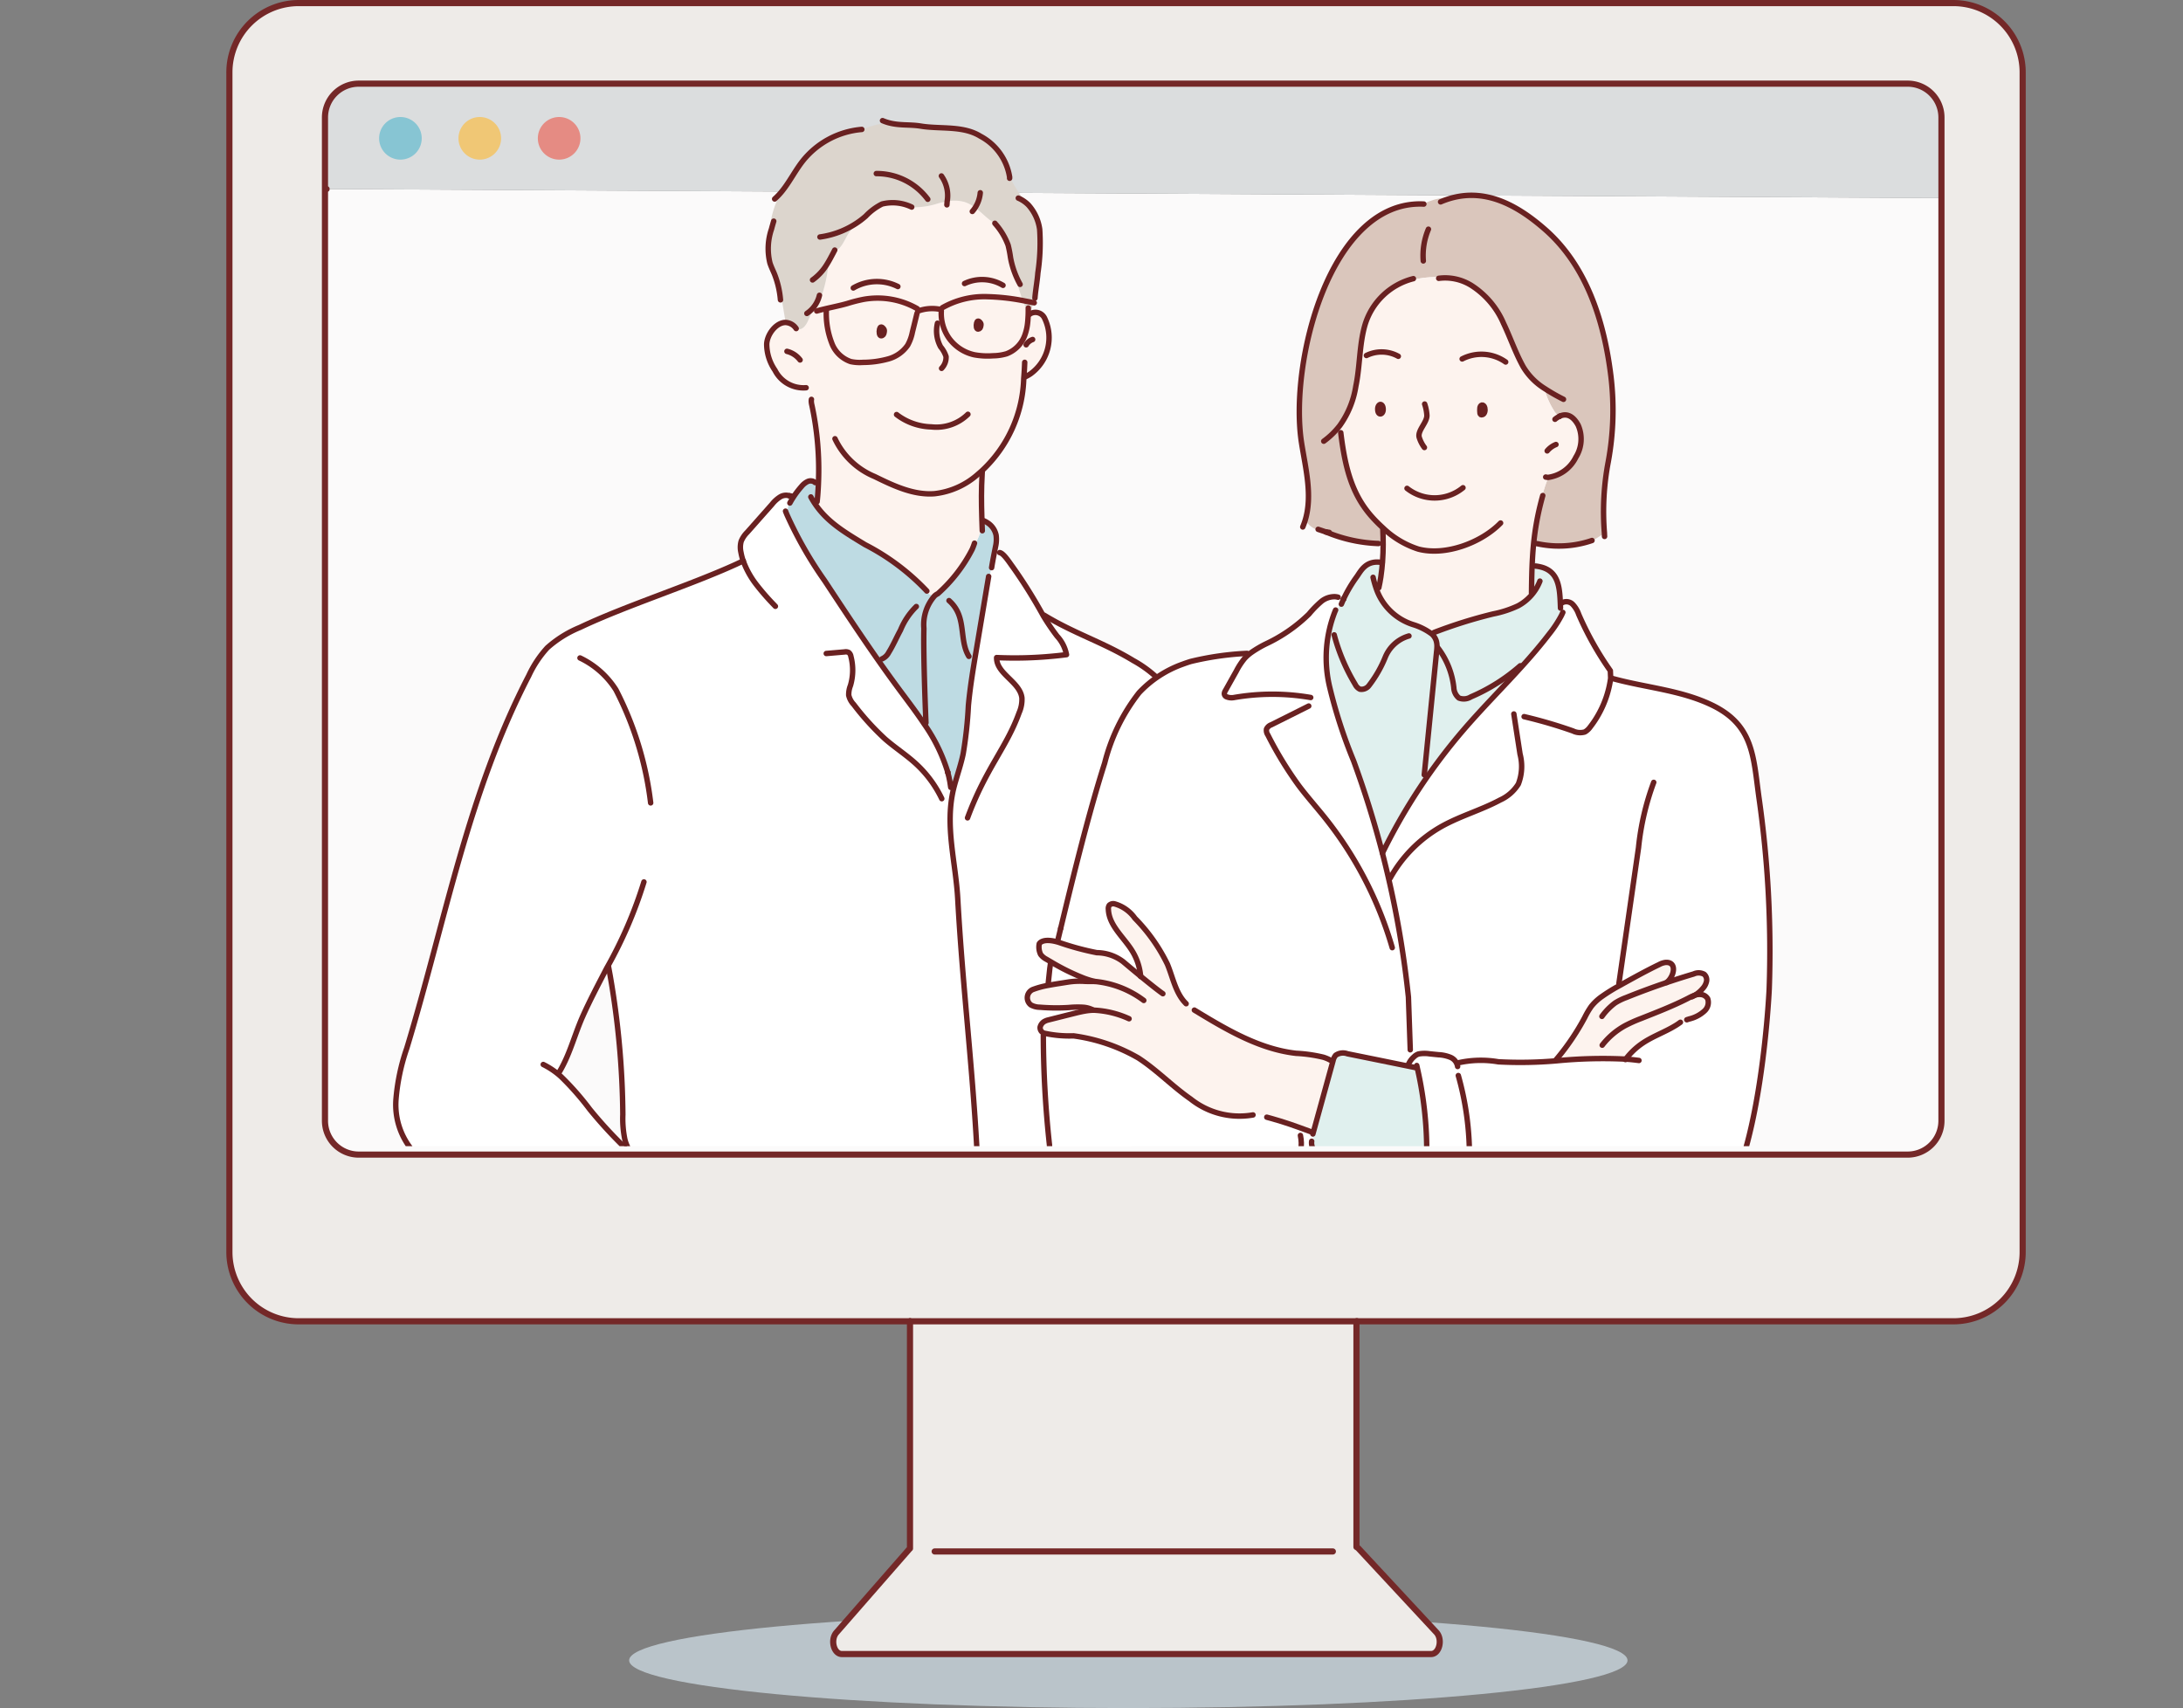 <svg xmlns="http://www.w3.org/2000/svg" xmlns:xlink="http://www.w3.org/1999/xlink" width="194.694" height="152.337" viewBox="0 0 194.694 152.337">
  <rect x="0" y="0" width="194.694" height="152.337" fill="#808080" stroke="none"/>
  <defs>
    <clipPath id="clip-path">
      <rect id="長方形_246" data-name="長方形 246" width="194.694" height="93.863" fill="none"/>
    </clipPath>
  </defs>
  <g id="グループ_1027" data-name="グループ 1027" transform="translate(-1070.468 -261.256)">
    <path id="パス_3390" data-name="パス 3390" d="M893.189,1054.6c0,2.351-19.932,4.256-44.522,4.256s-44.52-1.905-44.52-4.256,19.933-4.255,44.52-4.255,44.522,1.905,44.522,4.255" transform="translate(322.432 -645.265)" fill="#bac4ca"/>
    <path id="パス_3391" data-name="パス 3391" d="M940.821,962.868v105.205a6.178,6.178,0,0,1-6.178,6.18H787.065a6.18,6.18,0,0,1-6.18-6.18V962.868a6.18,6.18,0,0,1,6.18-6.181H934.643a6.177,6.177,0,0,1,6.178,6.181m-7.242,93.5V966.885a3.014,3.014,0,0,0-3.016-3.012H792.425a3.012,3.012,0,0,0-3.013,3.012v89.484a3.014,3.014,0,0,0,3.013,3.015H930.563a3.017,3.017,0,0,0,3.016-3.015" transform="translate(310.041 -695.157)" fill="#eeebe8"/>
    <path id="パス_3392" data-name="パス 3392" d="M930.616,968.313v82.295a3.017,3.017,0,0,1-3.016,3.015H789.461a3.014,3.014,0,0,1-3.013-3.015v-83.1h.139l143.863.806Z" transform="translate(313.004 -689.394)" fill="#fbfafa"/>
    <path id="パス_3393" data-name="パス 3393" d="M930.616,964.389v7.19h-.166l-143.863-.806h-.139v-6.384a3.013,3.013,0,0,1,3.013-3.013H927.6a3.015,3.015,0,0,1,3.016,3.013" transform="translate(313.004 -692.659)" fill="#dbddde"/>
    <path id="パス_3394" data-name="パス 3394" d="M869.809,1061.13c.586.63.268,1.939-.471,1.939H816.8c-.727,0-1.051-1.277-.489-1.919l6.517-7.455c.014-.017.031-.029.044-.044v-20.258h39.818v20.129a.754.754,0,0,1,.2.153Z" transform="translate(328.758 -654.297)" fill="#eeebe8"/>
    <path id="パス_3395" data-name="パス 3395" d="M862.687,1033.393v20.129a.8.8,0,0,1,.2.153l6.926,7.455c.585.63.267,1.939-.471,1.939H816.795c-.727,0-1.05-1.277-.487-1.919l6.514-7.455c.017-.017.032-.029.047-.043v-20.259" transform="translate(328.758 -654.297)" fill="none" stroke="#742828" stroke-linecap="round" stroke-linejoin="round" stroke-width="0.548"/>
    <path id="パス_3396" data-name="パス 3396" d="M841.584,1074.253H787.064a6.178,6.178,0,0,1-6.178-6.178V962.868a6.179,6.179,0,0,1,6.178-6.181H934.642a6.179,6.179,0,0,1,6.178,6.181v105.207a6.178,6.178,0,0,1-6.178,6.178h-53.17" transform="translate(310.042 -695.157)" fill="none" stroke="#742828" stroke-linecap="round" stroke-linejoin="round" stroke-width="0.548"/>
    <path id="パス_3397" data-name="パス 3397" d="M860.376,1033.393H820.488" transform="translate(331.137 -654.297)" fill="none" stroke="#742828" stroke-linecap="round" stroke-linejoin="round" stroke-width="0.548"/>
    <line id="線_213" data-name="線 213" x1="35.512" transform="translate(1153.828 399.624)" fill="none" stroke="#742828" stroke-linecap="round" stroke-linejoin="round" stroke-width="0.548"/>
    <path id="パス_3398" data-name="パス 3398" d="M786.447,970.773v83.1a3.014,3.014,0,0,0,3.013,3.015H927.6a3.016,3.016,0,0,0,3.015-3.015V964.389a3.014,3.014,0,0,0-3.015-3.013H789.46a3.013,3.013,0,0,0-3.013,3.013v6.384h.142" transform="translate(313.004 -692.659)" fill="none" stroke="#742828" stroke-linecap="round" stroke-linejoin="round" stroke-width="0.548"/>
    <path id="パス_3399" data-name="パス 3399" d="M793.4,965.218a1.9,1.9,0,1,1-1.9-1.9,1.9,1.9,0,0,1,1.9,1.9" transform="translate(314.68 -691.626)" fill="#87c5d3"/>
    <path id="パス_3400" data-name="パス 3400" d="M798.018,965.218a1.9,1.9,0,1,1-1.9-1.9,1.9,1.9,0,0,1,1.9,1.9" transform="translate(317.14 -691.626)" fill="#f0c775"/>
    <path id="パス_3401" data-name="パス 3401" d="M802.636,965.218a1.9,1.9,0,1,1-1.9-1.9,1.9,1.9,0,0,1,1.9,1.9" transform="translate(319.6 -691.626)" fill="#e58b83"/>
    <g id="グループ_138" data-name="グループ 138" transform="translate(1070.468 269.615)">
      <g id="グループ_137" data-name="グループ 137" transform="translate(0 0)" clip-path="url(#clip-path)">
        <path id="パス_3402" data-name="パス 3402" d="M805.73,1037.536a.56.56,0,0,1-.356-1.025,6.475,6.475,0,0,1,1.248-1.445c2.083-1.977,4.183-4.99,6.709-6.287l.878.422.08.054q1.028.7,1.991,1.487l-.032.117a6.55,6.55,0,0,1,.474.6,18.882,18.882,0,0,0-5.13,6.408q-.391.8-.7,1.623l-.4.454a.961.961,0,0,1-.293.258.386.386,0,0,1-.227.035l0,.026a3.946,3.946,0,0,1-1.461-.652,14.378,14.378,0,0,1-2.782-2.074" transform="translate(-747.51 -926.37)" fill="#bedbe3"/>
        <path id="パス_3403" data-name="パス 3403" d="M805.375,1036.365a7.52,7.52,0,0,1-.074.813,24.713,24.713,0,0,1,2.561,2.914,38.852,38.852,0,0,0,3.18,3.461l.009-.009a7.6,7.6,0,0,0-.061-.771,9.1,9.1,0,0,1-.176-2.213,75.771,75.771,0,0,0-1.139-12.424c-.11-.2-.215-.406-.311-.613-.785,1.516-1.559,2.989-2.152,4.335-.656,1.487-1.07,3.085-1.838,4.509m16.668,16.035-.08-.054-.878-.422c-2.526,1.3-4.627,4.31-6.709,6.287a6.469,6.469,0,0,0-1.247,1.445.56.56,0,0,0,.355,1.025,14.373,14.373,0,0,0,2.782,2.074,3.943,3.943,0,0,0,1.461.652l0-.025a.4.4,0,0,0,.227-.037.96.96,0,0,0,.293-.258c.132-.152.264-.3.394-.454q.313-.827.7-1.623a2.267,2.267,0,0,0,.323.186,30.363,30.363,0,0,0,4.963.429,36.153,36.153,0,0,0,6.4-.869l-.008-.135a8.332,8.332,0,0,1,1.143.018l0,.032a13.06,13.06,0,0,1,3.4,1.805,4.158,4.158,0,0,0,3.675.6.471.471,0,0,0,.221-.161c.109-.17-.006-.389-.121-.552a14.517,14.517,0,0,0-10.007-6.017,15.32,15.32,0,0,1-3-.46,7.825,7.825,0,0,1-1.5-.716,6.292,6.292,0,0,0-.36-.573,6.848,6.848,0,0,0-.474-.6l.032-.117q-.961-.787-1.991-1.487m-28.707-7.207-.219.151a16.516,16.516,0,0,1-1.232-1.786l0,0a6.356,6.356,0,0,1-1.3-4.365,18.469,18.469,0,0,1,.963-4.548c3.439-11.333,5.43-22.717,10.882-33.23a9.757,9.757,0,0,1,1.649-2.489,10.161,10.161,0,0,1,2.9-1.807c4.033-1.922,9.756-3.734,13.946-5.645a4.174,4.174,0,0,0,.63-.29v0a5.061,5.061,0,0,1-.2-.776,1.967,1.967,0,0,1,.021-.986,2.433,2.433,0,0,1,.533-.789q1.113-1.26,2.23-2.518a2.8,2.8,0,0,1,.724-.648,1.006,1.006,0,0,1,.838-.086h0a.532.532,0,0,1,.092.047l.195.12a1.934,1.934,0,0,0-.471,1.45l-.075.031a35.308,35.308,0,0,0,3.376,5.921c2.18,3.306,4.362,6.614,6.722,9.794.725.976,1.478,1.963,2.157,2.987a15.045,15.045,0,0,1,2.1,4.3v0c.058.278.121.553.19.829.051.207.1.415.161.621l.166.041c-.789,3.315.195,6.506.379,9.829.422,7.608,1.28,14.571,1.7,22.179.29,5.266.046,10.542.106,15.811.054,4.586,1.355,9.861.348,14.392H810.094l-.192-.008q.232-5.369.986-10.692c.084-.328.156-.66.215-.995a31.467,31.467,0,0,1-2.7-2.514c-.254-.233-.063-.932.192-1.56l-.143-.03a37.992,37.992,0,0,1-15.112-12.744" transform="translate(-755.264 -949.516)" fill="#fff"/>
        <path id="パス_3404" data-name="パス 3404" d="M823.779,1010.819c-.057-.207-.11-.414-.161-.622q-.076-.421-.189-.828l0,0a15.03,15.03,0,0,0-2.1-4.3l.152-.1s-.245-5.772-.184-8.413a3.893,3.893,0,0,1,.95-2.9,1.054,1.054,0,0,1,.291-.2,13.548,13.548,0,0,0,3.061-3.951,7.322,7.322,0,0,0,.863-1.954l.035,0c-.011-.33-.023-.65-.034-.964h0a1.7,1.7,0,0,0,.5.524l-.008.011a1.731,1.731,0,0,1,.776,1.111,2.751,2.751,0,0,1-.054,1.039c-.075.412-.2.972-.345,1.858h-.014c-.044.268-.087.539-.13.809h0l-.12-.02q-.552,3.3-1.107,6.6c-.274,1.635-.549,3.272-.7,4.923a36.335,36.335,0,0,1-.467,4.3c-.2.953-.523,1.876-.779,2.816-.028.107-.055.213-.081.32Z" transform="translate(-738.903 -948.852)" fill="#bedbe3"/>
        <path id="パス_3405" data-name="パス 3405" d="M834.775,1033.39q2.065.736,4.174,1.323v.739l-.2,0a24.1,24.1,0,0,1-.15,3.026c-.169,1.839-.313,7.459-.477,9.713h-7.9a7.644,7.644,0,0,1-.615-3.93q.1-4.706.2-9.418a.976.976,0,0,1,.127-.563,1,1,0,0,1,.662-.3q1.929-.338,3.856-.679l.009-.025c.1.04.21.077.316.114" transform="translate(-734.479 -923.974)" fill="#fff"/>
        <path id="パス_3406" data-name="パス 3406" d="M822.166,1036.563a7.908,7.908,0,0,0-1.142-.018l.008.135a36.175,36.175,0,0,1-6.4.869,30.21,30.21,0,0,1-4.964-.431,2.338,2.338,0,0,1-.323-.184,18.872,18.872,0,0,1,5.13-6.408,6.527,6.527,0,0,1,.36.572,8.014,8.014,0,0,0,1.5.717,15.446,15.446,0,0,0,3,.458,14.526,14.526,0,0,1,10.007,6.019c.115.162.229.382.121.55a.481.481,0,0,1-.222.162,4.155,4.155,0,0,1-3.674-.605,13.12,13.12,0,0,0-3.406-1.806Z" transform="translate(-745.265 -925.439)" fill="#fdf3ee"/>
        <path id="パス_3407" data-name="パス 3407" d="M820.933,998.868c-1.787-1.087-3.422-2.037-4.521-3.721.08-.215.156-.426.239-.641l.049,0c.032-.385.058-.786.072-1.2a27.453,27.453,0,0,0-.569-6.8c-.023-.1-.046-.192-.06-.288l-.048.008a9.237,9.237,0,0,0-.3-1.4l-.124.035a2.853,2.853,0,0,1-2.78-1.56,4.162,4.162,0,0,1-.736-2.325c.04-.884.835-1.928,1.669-1.936a1.2,1.2,0,0,1,.958.542l-.012.034a.7.7,0,0,0,.274.043c.377-.023.627-.393.786-.734.149-.322.265-.656.435-.964.232-.421.549-.789.763-1.217a12.029,12.029,0,0,0,.622-2.815l-.152-.044c.227-.359.428-.743.639-1.148a1.557,1.557,0,0,0,.734-.619c.211-.311.359-.664.562-.981a4.337,4.337,0,0,1,1.149-1.16l-.038-.055c.15-.114.3-.235.441-.359a5.254,5.254,0,0,1,1.455-1.084,3.93,3.93,0,0,1,2.645.274l.048.02a6.941,6.941,0,0,0,2.339-.359c.251-.064.51-.124.774-.167a3.335,3.335,0,0,1,1.566.058,3.154,3.154,0,0,1,.932.5c.392.293.752.647,1.131.961a4.637,4.637,0,0,0,.653.461,6.036,6.036,0,0,1,1.159,1.927,11.039,11.039,0,0,1,.212,1.1,7.72,7.72,0,0,0,.779,2.25l-.156.086a13.564,13.564,0,0,0,.842,2.37c.041.086.121.185.208.185l.092.117a.9.9,0,0,1,1.278.417,3.979,3.979,0,0,1-1.275,4.954l.037.055a4.323,4.323,0,0,1-.627.366,11.68,11.68,0,0,1-3.727,8.211c0,.107.008.216.017.323-.078,1.339-.066,2.5-.026,3.773.008.314.02.635.032.964h-.035a7.436,7.436,0,0,1-.863,1.954,13.57,13.57,0,0,1-3.061,3.951,1.027,1.027,0,0,0-.291.2,2.277,2.277,0,0,1-.762-.319l.078-.122a20.248,20.248,0,0,0-5.5-4.131m10.314-19.5c.024-.146.038-.206-.055-.32-.172-.206-.274-.121-.316.046-.06.242-.012.553.129.544.156-.011.215-.113.242-.27m-8.622.572c.025-.161.041-.227-.063-.352-.189-.227-.3-.135-.343.049-.071.267-.017.61.139.6.172-.012.236-.124.267-.3" transform="translate(-743.773 -958.646)" fill="#fdf3ee"/>
        <path id="パス_3408" data-name="パス 3408" d="M831.134,994.486l.089-.055c2.742,1.666,5.205,2.382,7.947,4.046a10.507,10.507,0,0,1,2.225,1.634c1.683,1.764,2.169,6.071,2.328,8.5l-.143.011c.008.1.017.195.023.293-1.459.544-6.646,47.9-5.538,48.3l-.009.026-3.855.677a.975.975,0,0,0-.662.3.986.986,0,0,0-.129.561q-.1,4.711-.2,9.418a7.646,7.646,0,0,0,.613,3.93h-8.166c1.005-4.531-.3-9.806-.349-14.392-.06-5.269.184-10.545-.106-15.811-.42-7.61-1.277-14.571-1.7-22.18-.185-3.323-1.169-6.514-.38-9.829.026-.107.054-.213.081-.319.256-.941.576-1.864.779-2.817a36.335,36.335,0,0,0,.467-4.3c.15-1.651.425-3.286.7-4.923q.552-3.3,1.107-6.6l.12.02h0q.064-.4.13-.809h.014c.147-.886.27-1.445.345-1.857l.06.011c.126.175.253.351.375.524.351.126.871.955,1.076,1.22a44.5,44.5,0,0,1,2.753,4.406" transform="translate(-738.086 -947.919)" fill="#fff"/>
        <path id="パス_3409" data-name="パス 3409" d="M815.787,986.462c1.1,1.684,2.734,2.636,4.523,3.721a20.24,20.24,0,0,1,5.5,4.131l-.078.123a2.282,2.282,0,0,0,.762.319,3.889,3.889,0,0,0-.95,2.9c-.061,2.639.184,8.413.184,8.413l-.152.1c-.68-1.022-1.433-2.009-2.158-2.987-2.36-3.179-4.543-6.486-6.722-9.794a35.455,35.455,0,0,1-3.376-5.919l.075-.032a1.942,1.942,0,0,1,.471-1.45l.006,0a7.718,7.718,0,0,1,.759-1.008,1.573,1.573,0,0,1,.552-.443.644.644,0,0,1,.607.045c.086.009.173.021.259.032l.1,0c-.014.414-.038.815-.07,1.2l-.051,0c-.081.215-.159.426-.239.641" transform="translate(-743.148 -949.961)" fill="#bedbe3"/>
        <path id="パス_3410" data-name="パス 3410" d="M813.772,981.314l-.083-.494c-.083-.5-.167-1-.251-1.5l-.112.011a8.113,8.113,0,0,0-.524-2.184c-.136-.334-.3-.659-.409-1a5.4,5.4,0,0,1,.143-3.016l-.132-.035a7.22,7.22,0,0,1,1.117-3.4c.665-.837,1.157-1.829,1.827-2.671a7.542,7.542,0,0,1,5.246-2.785l.012.023a7.258,7.258,0,0,1,2.417-.609,28.373,28.373,0,0,0,2.828.288c1.727.285,3.758-.066,5.311.9a5.017,5.017,0,0,1,2.607,3.642c.218.409.454.812.7,1.208a7.025,7.025,0,0,0,1,1.3l0,0a4.087,4.087,0,0,1,.988,2.152,18.019,18.019,0,0,1-.162,3.9c-.029.486-.181,1.406-.241,2l-.051-.006a6.124,6.124,0,0,1-.328,1.373.229.229,0,0,1-.1.135.106.106,0,0,1-.051.012c-.087,0-.165-.1-.21-.185a13.58,13.58,0,0,1-.84-2.37l.156-.086a7.7,7.7,0,0,1-.779-2.249,10.154,10.154,0,0,0-.212-1.1,6.057,6.057,0,0,0-1.159-1.928,4.478,4.478,0,0,1-.651-.46c-.38-.314-.74-.67-1.134-.961a3.154,3.154,0,0,0-.929-.5,3.365,3.365,0,0,0-1.568-.058c-.262.045-.521.1-.776.169a6.957,6.957,0,0,1-2.337.359l-.047-.021a3.938,3.938,0,0,0-2.646-.273,5.227,5.227,0,0,0-1.455,1.082q-.214.189-.441.359l.04.057a4.31,4.31,0,0,0-1.151,1.159c-.2.319-.35.67-.562.982a1.561,1.561,0,0,1-.733.619c-.211.4-.414.789-.641,1.148l.152.044a12.045,12.045,0,0,1-.621,2.816c-.216.428-.533.8-.765,1.215-.169.31-.288.644-.435.964-.158.343-.409.713-.786.734a.687.687,0,0,1-.273-.042l.011-.034a1.189,1.189,0,0,0-.958-.543Z" transform="translate(-743.728 -961.059)" fill="#dcd5cd"/>
        <path id="パス_3411" data-name="パス 3411" d="M818.728,975.721c.046-.184.156-.276.345-.049.106.124.087.192.061.352s-.092.284-.265.294C818.713,976.331,818.661,975.986,818.728,975.721Z" transform="translate(-740.283 -954.731)" fill="none" stroke="#692121" stroke-linecap="round" stroke-linejoin="round" stroke-width="0.484"/>
        <path id="パス_3412" data-name="パス 3412" d="M824.376,975.361c.041-.169.144-.253.314-.046.1.113.08.175.055.32s-.084.259-.241.27S824.315,975.6,824.376,975.361Z" transform="translate(-737.273 -954.914)" fill="none" stroke="#692121" stroke-linecap="round" stroke-linejoin="round" stroke-width="0.484"/>
        <path id="パス_3413" data-name="パス 3413" d="M822.11,975.315a2.971,2.971,0,0,0,.282,2.111,2.6,2.6,0,0,1,.483.866,1.418,1.418,0,0,1-.4,1.05" transform="translate(-738.499 -954.849)" fill="none" stroke="#692121" stroke-linecap="round" stroke-linejoin="round" stroke-width="0.484"/>
        <path id="パス_3414" data-name="パス 3414" d="M819.708,980.638a5.286,5.286,0,0,0,3.1,1.1,4.017,4.017,0,0,0,3.263-1.123" transform="translate(-739.746 -952.025)" fill="none" stroke="#692121" stroke-linecap="round" stroke-linejoin="round" stroke-width="0.484"/>
        <path id="パス_3415" data-name="パス 3415" d="M817.19,973.464a4.174,4.174,0,0,1,3.974-.127" transform="translate(-741.087 -956.141)" fill="none" stroke="#692121" stroke-linecap="round" stroke-linejoin="round" stroke-width="0.484"/>
        <path id="パス_3416" data-name="パス 3416" d="M823.664,973.131a3.638,3.638,0,0,1,3.429.161" transform="translate(-737.639 -956.203)" fill="none" stroke="#692121" stroke-linecap="round" stroke-linejoin="round" stroke-width="0.484"/>
        <path id="パス_3417" data-name="パス 3417" d="M823.119,968.9a5.681,5.681,0,0,0-4.589-2.292" transform="translate(-740.374 -959.487)" fill="none" stroke="#692121" stroke-linecap="round" stroke-linejoin="round" stroke-width="0.484"/>
        <path id="パス_3418" data-name="パス 3418" d="M823.434,968.7a3.929,3.929,0,0,0-2.645-.273,5.226,5.226,0,0,0-1.455,1.082q-.216.188-.441.359a7.865,7.865,0,0,1-3.643,1.5" transform="translate(-742.121 -958.591)" fill="none" stroke="#692121" stroke-linecap="round" stroke-linejoin="round" stroke-width="0.484"/>
        <path id="パス_3419" data-name="パス 3419" d="M816.8,971.06c-.028.051-.054.1-.08.152-.211.4-.412.791-.639,1.149a4.657,4.657,0,0,1-1.261,1.363" transform="translate(-742.352 -957.116)" fill="none" stroke="#692121" stroke-linecap="round" stroke-linejoin="round" stroke-width="0.484"/>
        <path id="パス_3420" data-name="パス 3420" d="M815.61,973.691a2.7,2.7,0,0,1-1.121,1.617" transform="translate(-742.526 -955.714)" fill="none" stroke="#692121" stroke-linecap="round" stroke-linejoin="round" stroke-width="0.484"/>
        <path id="パス_3421" data-name="パス 3421" d="M814.78,975.816a1.192,1.192,0,0,0-.958-.543c-.834.008-1.629,1.052-1.67,1.934a4.162,4.162,0,0,0,.737,2.325,2.852,2.852,0,0,0,2.779,1.562" transform="translate(-743.773 -954.872)" fill="none" stroke="#692121" stroke-linecap="round" stroke-linejoin="round" stroke-width="0.484"/>
        <path id="パス_3422" data-name="パス 3422" d="M813.33,976.953a2.106,2.106,0,0,1,1.171.768" transform="translate(-743.144 -953.977)" fill="none" stroke="#692121" stroke-linecap="round" stroke-linejoin="round" stroke-width="0.484"/>
        <path id="パス_3423" data-name="パス 3423" d="M822.806,969.324c.009-.1.015-.2.023-.3a3.032,3.032,0,0,0-.512-2.276" transform="translate(-738.356 -959.414)" fill="none" stroke="#692121" stroke-linecap="round" stroke-linejoin="round" stroke-width="0.484"/>
        <path id="パス_3424" data-name="パス 3424" d="M824.116,969.39a2.681,2.681,0,0,0,.251-.333,2.909,2.909,0,0,0,.457-1.332" transform="translate(-737.398 -958.892)" fill="none" stroke="#692121" stroke-linecap="round" stroke-linejoin="round" stroke-width="0.484"/>
        <path id="パス_3425" data-name="パス 3425" d="M825.429,969.5l.024.032a6.032,6.032,0,0,1,1.159,1.927,11.059,11.059,0,0,1,.211,1.1,7.706,7.706,0,0,0,.779,2.25c.026.047.051.093.075.139" transform="translate(-736.699 -957.946)" fill="none" stroke="#692121" stroke-linecap="round" stroke-linejoin="round" stroke-width="0.484"/>
        <path id="パス_3426" data-name="パス 3426" d="M812.735,969.378c-.069.233-.138.467-.2.705a5.4,5.4,0,0,0-.141,3.016c.107.345.273.67.409,1a8.1,8.1,0,0,1,.523,2.184c0,.037.008.075.012.112" transform="translate(-743.729 -958.012)" fill="none" stroke="#692121" stroke-linecap="round" stroke-linejoin="round" stroke-width="0.484"/>
        <path id="パス_3427" data-name="パス 3427" d="M812.614,970.242a5.675,5.675,0,0,0,.7-.746c.665-.837,1.157-1.828,1.827-2.671a7.542,7.542,0,0,1,5.246-2.785" transform="translate(-743.525 -960.856)" fill="none" stroke="#692121" stroke-linecap="round" stroke-linejoin="round" stroke-width="0.484"/>
        <path id="パス_3428" data-name="パス 3428" d="M818.891,963.527a4.2,4.2,0,0,0,.586.2c.982.256,1.873.129,2.828.288,1.727.285,3.758-.066,5.311.9a5.023,5.023,0,0,1,2.609,3.64c0,.038,0,.075,0,.112" transform="translate(-740.181 -961.128)" fill="none" stroke="#692121" stroke-linecap="round" stroke-linejoin="round" stroke-width="0.484"/>
        <path id="パス_3429" data-name="パス 3429" d="M826.792,968.036a2.809,2.809,0,0,1,.917.63,4.087,4.087,0,0,1,.989,2.152,17.915,17.915,0,0,1-.162,3.9c-.029.486-.181,1.405-.241,2-.009.086-.015.165-.02.236" transform="translate(-735.973 -958.727)" fill="none" stroke="#692121" stroke-linecap="round" stroke-linejoin="round" stroke-width="0.484"/>
        <path id="パス_3430" data-name="パス 3430" d="M827.6,974.864c.023-.017.044-.034.066-.048a.9.9,0,0,1,1.28.415,3.98,3.98,0,0,1-1.278,4.954,3.286,3.286,0,0,1-.5.274" transform="translate(-735.774 -955.193)" fill="none" stroke="#692121" stroke-linecap="round" stroke-linejoin="round" stroke-width="0.484"/>
        <path id="パス_3431" data-name="パス 3431" d="M816.124,984.406a6.771,6.771,0,0,0,3.537,3.37c1.686.828,3.475,1.677,5.346,1.531a6.98,6.98,0,0,0,3.852-1.723c.127-.107.251-.216.371-.325a11.693,11.693,0,0,0,3.729-8.211c.041-.472.069-.958.086-1.456" transform="translate(-741.655 -953.636)" fill="none" stroke="#692121" stroke-linecap="round" stroke-linejoin="round" stroke-width="0.484"/>
        <path id="パス_3432" data-name="パス 3432" d="M827.249,976.735a1.1,1.1,0,0,1,.576-.472" transform="translate(-735.729 -954.344)" fill="none" stroke="#692121" stroke-linecap="round" stroke-linejoin="round" stroke-width="0.484"/>
        <path id="パス_3433" data-name="パス 3433" d="M814.758,979.748a.962.962,0,0,0,0,.317c.012.1.037.192.058.287a27.393,27.393,0,0,1,.569,6.8c-.014.414-.04.815-.07,1.2-.015.176-.032.349-.052.518" transform="translate(-742.389 -952.488)" fill="none" stroke="#692121" stroke-linecap="round" stroke-linejoin="round" stroke-width="0.484"/>
        <path id="パス_3434" data-name="パス 3434" d="M824.72,983.963l-.014.228c-.078,1.34-.066,2.5-.028,3.773.009.314.021.635.032.964,0,.1.008.193.012.29" transform="translate(-737.114 -950.242)" fill="none" stroke="#692121" stroke-linecap="round" stroke-linejoin="round" stroke-width="0.484"/>
        <path id="パス_3435" data-name="パス 3435" d="M815.751,984.64a.3.3,0,0,0-.058-.049.64.64,0,0,0-.607-.044,1.6,1.6,0,0,0-.552.443,7.866,7.866,0,0,0-.759,1.008c-.1.152-.188.307-.276.466" transform="translate(-743.053 -949.961)" fill="none" stroke="#692121" stroke-linecap="round" stroke-linejoin="round" stroke-width="0.484"/>
        <path id="パス_3436" data-name="パス 3436" d="M814.72,985.424c.1.188.207.368.322.541,1.1,1.686,2.734,2.636,4.523,3.721a20.345,20.345,0,0,1,5.5,4.131" transform="translate(-742.403 -949.464)" fill="none" stroke="#692121" stroke-linecap="round" stroke-linejoin="round" stroke-width="0.484"/>
        <path id="パス_3437" data-name="パス 3437" d="M818.854,996.474a1.224,1.224,0,0,0,.607-.573c.4-.638.69-1.333,1.051-1.991a6.243,6.243,0,0,1,1.412-2.109" transform="translate(-740.201 -946.067)" fill="none" stroke="#692121" stroke-linecap="round" stroke-linejoin="round" stroke-width="0.484"/>
        <path id="パス_3438" data-name="パス 3438" d="M825.816,988.114a5.964,5.964,0,0,1-.213.559,13.559,13.559,0,0,1-3.061,3.95,1.088,1.088,0,0,0-.291.2,3.884,3.884,0,0,0-.95,2.9c-.063,2.641.184,8.413.184,8.413" transform="translate(-738.903 -948.031)" fill="none" stroke="#692121" stroke-linecap="round" stroke-linejoin="round" stroke-width="0.484"/>
        <path id="パス_3439" data-name="パス 3439" d="M824.7,986.781a1.808,1.808,0,0,1,.448.218,1.728,1.728,0,0,1,.776,1.11,2.781,2.781,0,0,1-.054,1.039c-.075.412-.2.972-.345,1.859" transform="translate(-737.086 -948.741)" fill="none" stroke="#692121" stroke-linecap="round" stroke-linejoin="round" stroke-width="0.484"/>
        <path id="パス_3440" data-name="パス 3440" d="M822.759,991.456a3.113,3.113,0,0,1,.819,1.119c.529,1.223.253,2.724.955,3.855" transform="translate(-738.121 -946.251)" fill="none" stroke="#692121" stroke-linecap="round" stroke-linejoin="round" stroke-width="0.484"/>
        <path id="パス_3441" data-name="パス 3441" d="M810.786,989.149a7.8,7.8,0,0,0,1.193,2.138,21.542,21.542,0,0,0,1.554,1.781l.12.126" transform="translate(-744.499 -947.48)" fill="none" stroke="#692121" stroke-linecap="round" stroke-linejoin="round" stroke-width="0.484"/>
        <path id="パス_3442" data-name="パス 3442" d="M815.018,985.383a1.01,1.01,0,0,0-.84.086,2.822,2.822,0,0,0-.722.648q-1.115,1.26-2.23,2.518a2.434,2.434,0,0,0-.533.789,1.987,1.987,0,0,0-.023.986,5.447,5.447,0,0,0,.2.776" transform="translate(-744.588 -949.516)" fill="none" stroke="#692121" stroke-linecap="round" stroke-linejoin="round" stroke-width="0.484"/>
        <path id="パス_3443" data-name="パス 3443" d="M813.582,985.409a.737.737,0,0,0-.092-.048" transform="translate(-743.058 -949.497)" fill="none" stroke="#692121" stroke-linecap="round" stroke-linejoin="round" stroke-width="0.484"/>
        <path id="パス_3444" data-name="パス 3444" d="M822.685,1001.446q.113.407.189.828c.032.172.058.345.08.518" transform="translate(-738.16 -940.929)" fill="none" stroke="#692121" stroke-linecap="round" stroke-linejoin="round" stroke-width="0.484"/>
        <path id="パス_3445" data-name="パス 3445" d="M813.247,986.252c.037.1.074.19.112.284a35.309,35.309,0,0,0,3.378,5.921c2.18,3.308,4.362,6.615,6.722,9.794.725.976,1.479,1.965,2.158,2.987a15.078,15.078,0,0,1,2.1,4.3" transform="translate(-743.188 -949.023)" fill="none" stroke="#692121" stroke-linecap="round" stroke-linejoin="round" stroke-width="0.484"/>
        <path id="パス_3446" data-name="パス 3446" d="M815.617,994.586c.546-.047,1.09-.092,1.632-.14a.59.59,0,0,1,.365.046.552.552,0,0,1,.2.352,4.845,4.845,0,0,1-.038,2.595,2.169,2.169,0,0,0-.156.869,1.749,1.749,0,0,0,.444.82,23.439,23.439,0,0,0,2.8,3.084c.891.777,1.894,1.419,2.765,2.221a10.207,10.207,0,0,1,2.29,3.1" transform="translate(-741.925 -944.662)" fill="none" stroke="#692121" stroke-linecap="round" stroke-linejoin="round" stroke-width="0.484"/>
        <path id="パス_3447" data-name="パス 3447" d="M826.26,990.051q-.552,3.3-1.107,6.6c-.274,1.635-.549,3.271-.7,4.923a36.657,36.657,0,0,1-.466,4.3c-.2.953-.524,1.876-.78,2.816-.028.107-.055.213-.081.32-.788,3.315.2,6.5.38,9.828.421,7.61,1.28,14.571,1.7,22.179.291,5.266.048,10.543.106,15.813.054,4.584,1.355,9.861.349,14.392-.023.115-.051.228-.08.34" transform="translate(-738.086 -946.999)" fill="none" stroke="#692121" stroke-linecap="round" stroke-linejoin="round" stroke-width="0.484"/>
        <path id="パス_3448" data-name="パス 3448" d="M826.708,988.664a.3.3,0,0,1,.058.015c.351.126.871.955,1.076,1.222a44.307,44.307,0,0,1,2.753,4.4,19.959,19.959,0,0,0,1.235,1.818,3.34,3.34,0,0,1,.834,1.645c-.074.011-.149.018-.222.028-.349.043-.7.081-1.053.112a35.913,35.913,0,0,1-4.957.121c-.029,1.451,2.08,2.152,2.256,3.594a2.917,2.917,0,0,1-.25,1.326c-1.133,3.136-2.955,4.935-4.6,9.374" transform="translate(-737.547 -947.738)" fill="none" stroke="#692121" stroke-linecap="round" stroke-linejoin="round" stroke-width="0.484"/>
        <path id="パス_3449" data-name="パス 3449" d="M828.3,992.309c2.742,1.666,5.205,2.382,7.947,4.045a10.517,10.517,0,0,1,2.225,1.635c1.683,1.764,2.169,6.069,2.328,8.5" transform="translate(-735.167 -945.797)" fill="none" stroke="#692121" stroke-linecap="round" stroke-linejoin="round" stroke-width="0.484"/>
        <path id="パス_3450" data-name="パス 3450" d="M821.528,989.154q-.3.14-.607.284c-4.19,1.911-9.915,3.721-13.946,5.643a10.163,10.163,0,0,0-2.9,1.809,9.75,9.75,0,0,0-1.649,2.487c-5.452,10.514-7.443,21.9-10.882,33.232a18.453,18.453,0,0,0-.963,4.546,6.36,6.36,0,0,0,1.3,4.367" transform="translate(-755.264 -947.477)" fill="none" stroke="#692121" stroke-linecap="round" stroke-linejoin="round" stroke-width="0.484"/>
        <path id="パス_3451" data-name="パス 3451" d="M792.006,1023.837c.185.284.374.564.569.841a37.989,37.989,0,0,0,15.112,12.744" transform="translate(-754.503 -929.002)" fill="none" stroke="#692121" stroke-linecap="round" stroke-linejoin="round" stroke-width="0.484"/>
        <path id="パス_3452" data-name="パス 3452" d="M807.7,1040.576a1.5,1.5,0,0,1-1.649.375,4.182,4.182,0,0,1-1.1-.6,31.455,31.455,0,0,1-2.7-2.515c-.254-.233-.063-.93.192-1.56a9.836,9.836,0,0,1,.512-1.077,13.733,13.733,0,0,1,1.957-2.475l5.487-5.876.074-.078a2.461,2.461,0,0,1,.791-.622c1.022-.435,2.086.47,2.829,1.3q.575.637,1.15,1.277c.3.331.913.932.855,1.375" transform="translate(-749.111 -927.83)" fill="none" stroke="#692121" stroke-linecap="round" stroke-linejoin="round" stroke-width="0.484"/>
        <path id="パス_3453" data-name="パス 3453" d="M799.149,1018.45a6.98,6.98,0,0,1,1.586,1.082,24.748,24.748,0,0,1,2.561,2.914,38.995,38.995,0,0,0,8.638,7.847" transform="translate(-750.698 -931.872)" fill="none" stroke="#692121" stroke-linecap="round" stroke-linejoin="round" stroke-width="0.484"/>
        <path id="パス_3454" data-name="パス 3454" d="M800.048,1024.866q.149-.239.282-.487c.768-1.424,1.182-3.024,1.836-4.509.595-1.346,1.367-2.819,2.154-4.336a38.827,38.827,0,0,0,3.329-7.706" transform="translate(-750.219 -937.53)" fill="none" stroke="#692121" stroke-linecap="round" stroke-linejoin="round" stroke-width="0.484"/>
        <path id="パス_3455" data-name="パス 3455" d="M802.948,1012.767c.047.247.092.5.138.749a75.6,75.6,0,0,1,1.137,12.424,9.112,9.112,0,0,0,.178,2.213,3.476,3.476,0,0,0,.255.7" transform="translate(-748.674 -934.899)" fill="none" stroke="#692121" stroke-linecap="round" stroke-linejoin="round" stroke-width="0.484"/>
        <path id="パス_3456" data-name="パス 3456" d="M801.287,994.794a7.718,7.718,0,0,1,3.209,2.848,29.651,29.651,0,0,1,3.093,10.077" transform="translate(-749.559 -944.473)" fill="none" stroke="#692121" stroke-linecap="round" stroke-linejoin="round" stroke-width="0.484"/>
        <path id="パス_3457" data-name="パス 3457" d="M805.291,1034.231c.113.138.233.271.356.4a14.367,14.367,0,0,0,2.782,2.074,3.9,3.9,0,0,0,1.461.652,1.556,1.556,0,0,0,.293.018" transform="translate(-747.426 -923.465)" fill="none" stroke="#692121" stroke-linecap="round" stroke-linejoin="round" stroke-width="0.484"/>
        <path id="パス_3458" data-name="パス 3458" d="M808.862,1038.683l.041-.112c.208-.55.441-1.093.7-1.622a18.884,18.884,0,0,1,5.13-6.408l.055-.045" transform="translate(-745.524 -925.454)" fill="none" stroke="#692121" stroke-linecap="round" stroke-linejoin="round" stroke-width="0.484"/>
        <path id="パス_3459" data-name="パス 3459" d="M805.194,1038.352a1.941,1.941,0,0,1-.028-1.271,2.686,2.686,0,0,1,.242-.57,6.44,6.44,0,0,1,1.246-1.447c2.083-1.976,4.183-4.99,6.709-6.287l.878.423c.026.019.054.037.08.054q1.028.7,1.991,1.487" transform="translate(-747.542 -926.371)" fill="none" stroke="#692121" stroke-linecap="round" stroke-linejoin="round" stroke-width="0.484"/>
        <path id="パス_3460" data-name="パス 3460" d="M812.6,1030.7c.169.1.337.205.507.3a7.92,7.92,0,0,0,1.5.717,15.336,15.336,0,0,0,3,.458,14.52,14.52,0,0,1,10.007,6.019c.115.162.228.382.121.55a.475.475,0,0,1-.221.163,4.162,4.162,0,0,1-3.675-.6,13.094,13.094,0,0,0-3.4-1.807" transform="translate(-743.534 -925.346)" fill="none" stroke="#692121" stroke-linecap="round" stroke-linejoin="round" stroke-width="0.484"/>
        <path id="パス_3461" data-name="パス 3461" d="M809.373,1034.936l.285.043a30.135,30.135,0,0,0,4.963.431,36.144,36.144,0,0,0,6.4-.869" transform="translate(-745.251 -923.3)" fill="none" stroke="#692121" stroke-linecap="round" stroke-linejoin="round" stroke-width="0.484"/>
        <path id="パス_3462" data-name="パス 3462" d="M804.229,1035.774l-.055.389q-.754,5.315-.986,10.691c0,.061,0,.121-.008.182" transform="translate(-748.55 -922.643)" fill="none" stroke="#692121" stroke-linecap="round" stroke-linejoin="round" stroke-width="0.484"/>
        <path id="パス_3463" data-name="パス 3463" d="M834.45,1033.292q-1.929.343-3.856.68a.986.986,0,0,0-.662.3.969.969,0,0,0-.127.561q-.1,4.71-.2,9.418a7.645,7.645,0,0,0,.615,3.93l.008.013" transform="translate(-734.479 -923.966)" fill="none" stroke="#692121" stroke-linecap="round" stroke-linejoin="round" stroke-width="0.484"/>
        <path id="パス_3464" data-name="パス 3464" d="M818.243,1036.455a34.964,34.964,0,0,1,.094,10.045c-.008.06-.015.118-.025.176" transform="translate(-740.526 -922.281)" fill="none" stroke="#692121" stroke-linecap="round" stroke-linejoin="round" stroke-width="0.484"/>
        <path id="パス_3465" data-name="パス 3465" d="M807.429,1037.146a28.3,28.3,0,0,0-.622,8.986c.014.161.031.32.047.481" transform="translate(-746.681 -921.913)" fill="none" stroke="#692121" stroke-linecap="round" stroke-linejoin="round" stroke-width="0.484"/>
        <line id="線_214" data-name="線 214" y1="0.001" transform="translate(66.287 41.668)" fill="none" stroke="#692121" stroke-linecap="round" stroke-linejoin="round" stroke-width="0.484"/>
        <path id="パス_3466" data-name="パス 3466" d="M813.489,985.363h0c.064.009.129.015.193.025" transform="translate(-743.059 -949.497)" fill="none" stroke="#692121" stroke-linecap="round" stroke-linejoin="round" stroke-width="0.484"/>
        <path id="パス_3467" data-name="パス 3467" d="M822.685,1001.444v0" transform="translate(-738.16 -940.931)" fill="none" stroke="#692121" stroke-linecap="round" stroke-linejoin="round" stroke-width="0.484"/>
        <path id="パス_3468" data-name="パス 3468" d="M830.068,974.432c0,.293,0,.587-.022.881-.008.155-.02.31-.038.464a4.487,4.487,0,0,1-.221,1,2.767,2.767,0,0,1-1.652,1.735,4.329,4.329,0,0,1-1.2.178,6.6,6.6,0,0,1-1.678-.087,3.777,3.777,0,0,1-2.244-1.464,3.836,3.836,0,0,1-.7-2.44" transform="translate(-738.361 -955.32)" fill="none" stroke="#742323" stroke-linecap="round" stroke-linejoin="round" stroke-width="0.484"/>
        <path id="パス_3469" data-name="パス 3469" d="M830.569,974.316c-.173-.034-.346-.067-.521-.1-.077-.015-.155-.031-.233-.044a19.211,19.211,0,0,0-3.426-.4,7.552,7.552,0,0,0-4.023.99" transform="translate(-738.33 -955.671)" fill="none" stroke="#742323" stroke-linecap="round" stroke-linejoin="round" stroke-width="0.484"/>
        <path id="パス_3470" data-name="パス 3470" d="M822.977,974.54a3.7,3.7,0,0,0-2.037.155" transform="translate(-739.09 -955.303)" fill="none" stroke="#742323" stroke-linecap="round" stroke-linejoin="round" stroke-width="0.484"/>
        <path id="パス_3471" data-name="パス 3471" d="M823.706,974.845q-.2.832-.408,1.663a4.007,4.007,0,0,1-.426,1.18,3.1,3.1,0,0,1-1.757,1.226,8.589,8.589,0,0,1-2.235.3,3.811,3.811,0,0,1-1.084-.072,2.745,2.745,0,0,1-1.7-1.675,7.278,7.278,0,0,1-.474-2.909" transform="translate(-741.923 -955.253)" fill="none" stroke="#742323" stroke-linecap="round" stroke-linejoin="round" stroke-width="0.484"/>
        <path id="パス_3472" data-name="パス 3472" d="M824.032,974.8a7.09,7.09,0,0,0-4.8-.831,13.544,13.544,0,0,0-1.432.366c-.782.23-1.956.44-2.736.671" transform="translate(-742.222 -955.628)" fill="none" stroke="#742323" stroke-linecap="round" stroke-linejoin="round" stroke-width="0.484"/>
        <path id="パス_3473" data-name="パス 3473" d="M855.564,975.167a8.906,8.906,0,0,0-2.213.227l-.035-.087a6.046,6.046,0,0,0-4.354,4.256c-.472,1.735-.411,3.579-.779,5.34a8.185,8.185,0,0,1-1.425,3.5l.029.021c-.009.21-.011.42,0,.628l.058,0c.383,3.157,1.009,5.492,2.744,7.457a12.684,12.684,0,0,0,1.034,1.044c-.009.051-.017.1-.025.147.02.432.029.88.028,1.333l-.411.026-.006-.127a13.229,13.229,0,0,1-4.69-1.033h0a3.637,3.637,0,0,1-.874-.232,1.879,1.879,0,0,1-.912-.762l-.07-.021c.688-2.219.031-4.715-.316-6.926-1.12-7.159,2.526-21.7,10.907-21.3l.028.023a1.35,1.35,0,0,1,.59-.316,4.057,4.057,0,0,1,1.851-.248c3.277-.9,6.1.858,8.266,2.734,3.757,3.246,5.348,8.2,5.955,13.19a25.381,25.381,0,0,1-.238,7.578,23.722,23.722,0,0,0-.345,6.384c-.362.231-.724.464-1.085.694l-.023-.037a9.1,9.1,0,0,1-4.049.425l.012-.1a4.9,4.9,0,0,1-1.034-.388l-.1-.011a24.574,24.574,0,0,1,.478-2.768l-.025,0a17.466,17.466,0,0,1,.809-2.786,3.253,3.253,0,0,0,2.465-1.8,3.046,3.046,0,0,0,.21-2.846c-.371-.7-.93-1.148-1.657-.808a1.212,1.212,0,0,1-.5-.494,6.778,6.778,0,0,1-.852-1.942l.023-.034a5.8,5.8,0,0,1-1.907-1.92c-.693-1.237-1.154-2.612-1.764-3.888a7.537,7.537,0,0,0-2.877-3.393,4.413,4.413,0,0,0-2.907-.63Z" transform="translate(-727.261 -958.813)" fill="#dac6bc"/>
        <path id="パス_3474" data-name="パス 3474" d="M869.846,1028.114c1.16,5.458,1.217,10.013,2.032,13.388l-.024.006H850.016c-.052-3.422-.225-9.524-.268-12.68l-.2-.386a3.427,3.427,0,0,0,.5-.305l.261-.083c.034.063.069.126.106.19.449.765,2.713-.066,3.294-.36a1.462,1.462,0,0,0,.555-.425,1.617,1.617,0,0,0,.227-.657,2.481,2.481,0,0,0,.515.189l-.018.086c2.224.543,9.713.86,14.836,1.018h.023Z" transform="translate(-723.849 -927.423)" fill="#fff"/>
        <path id="パス_3475" data-name="パス 3475" d="M835.756,1022.85a5.156,5.156,0,0,1,.734,2.232c-.164-.135-.325-.268-.477-.4-.615-.509-1.088-.91-1.088-.91a3.951,3.951,0,0,0-2.344-.8,24.462,24.462,0,0,1-3.373-.915l-.146-.041.049-.173c.081-.339.164-.685.25-1.035,1.133-4.708,2.5-10.286,3.924-14.746a16.767,16.767,0,0,1,3.071-6.276,9.866,9.866,0,0,1,3.924-2.552c.221-.083.443-.158.667-.228a26.452,26.452,0,0,1,5.036-.723l0-.028c.116,0,.233-.014.351-.026a10.19,10.19,0,0,1,1.358-.8,13.892,13.892,0,0,0,3.813-2.647,9.046,9.046,0,0,1,1.111-1.136,1.889,1.889,0,0,1,1.2-.417,1.955,1.955,0,0,0,.786.17l.006,0-.023.049v0l-.7,1.1-.049-.021a11.246,11.246,0,0,0-.492,6.718,44.4,44.4,0,0,0,2.143,6.617q1.487,4.049,2.57,8.234c.014.051.028.1.04.155a87.425,87.425,0,0,1,2.282,12.68l.152,4.351.09,0q.126.494.25.989a1.865,1.865,0,0,0-.5.7l-.025.118q-2.7-.547-5.409-1.1a1.146,1.146,0,0,0-1.042.133,1.109,1.109,0,0,0-.241.512l-.021.074-.852-.4,0-.012a13.2,13.2,0,0,0-2.423-.345c-3.292-.374-6.24-2.135-9.072-3.855l-.012.018a4.039,4.039,0,0,1-.65-.615l-.07.023c-.94-.918-1.169-2.314-1.675-3.525a15.326,15.326,0,0,0-2.9-4.1,3.3,3.3,0,0,0-1.8-1.275.5.5,0,0,0-.481.121.521.521,0,0,0-.083.346c.044,1.464,1.381,2.5,2.144,3.754" transform="translate(-734.763 -946.373)" fill="#fff"/>
        <path id="パス_3476" data-name="パス 3476" d="M853.907,1004.328l.02.109c-.074.014-.147.025-.221.034a5.394,5.394,0,0,0-1.638-.831,5.094,5.094,0,0,1-3.349-3.317,5.029,5.029,0,0,1,.328-.972l.115.017c.069-.461.12-.932.152-1.4.035-.492.051-.985.054-1.471,0-.454-.009-.9-.028-1.332.008-.049.015-.1.024-.147a12.458,12.458,0,0,1-1.035-1.045c-1.735-1.963-2.36-4.3-2.744-7.455l-.058,0c-.008-.208-.006-.42,0-.628l-.029-.021a8.2,8.2,0,0,0,1.425-3.5c.366-1.761.306-3.606.779-5.34a6.046,6.046,0,0,1,4.354-4.256l.035.087a8.833,8.833,0,0,1,2.213-.227l.011.109a4.421,4.421,0,0,1,2.908.628,7.548,7.548,0,0,1,2.877,3.395c.609,1.277,1.071,2.65,1.764,3.888a5.794,5.794,0,0,0,1.905,1.92l-.021.034a6.781,6.781,0,0,0,.852,1.942,1.227,1.227,0,0,0,.5.494h0c.727-.34,1.286.109,1.657.808a3.045,3.045,0,0,1-.21,2.846,3.259,3.259,0,0,1-2.465,1.8,17.471,17.471,0,0,0-.809,2.785l.023.006a24.575,24.575,0,0,0-.477,2.767c-.064.558-.109,1.111-.141,1.678-.057.969-.075,1.971-.086,3.079h-.011v.195a4.2,4.2,0,0,1-1.179.943,9.363,9.363,0,0,1-2.23.728,43.412,43.412,0,0,0-5.271,1.652m4.33-19.431c.192-.066.248-.379.193-.607-.094-.377-.458-.319-.443.118.008.2-.058.6.25.489m-9.356-.471c0,.656.61.466.461-.192-.052-.227-.26-.362-.406-.094a.56.56,0,0,0-.055.285" transform="translate(-726.006 -956.278)" fill="#fdf3ee"/>
        <path id="パス_3477" data-name="パス 3477" d="M869.963,1017.545l-1.269.734-.057-.1c-.92.553-1.956.917-2.849,1.516a6.244,6.244,0,0,0-1.514,1.43,42.482,42.482,0,0,0-6.131.147l0-.049c.037-.092.074-.182.113-.271a21.478,21.478,0,0,0,2.371-3.55,6.9,6.9,0,0,1,.576-.975,4.526,4.526,0,0,1,.952-.891,16.1,16.1,0,0,1,1.66-1.016l.175-.1c1.076-.6,2.154-1.192,3.263-1.726a1.571,1.571,0,0,1,.57-.19c.87-.06.837.823.423,1.432a1.5,1.5,0,0,1-.339.363l.385-.129q1.018-.338,2.046-.642a1.042,1.042,0,0,1,.924.023.661.661,0,0,1,.216.633,1.339,1.339,0,0,1-.317.619,2.572,2.572,0,0,1-.234.248,2.742,2.742,0,0,1-.491.372,1.471,1.471,0,0,1,.311-.067.994.994,0,0,1,.213,0,.773.773,0,0,1,.627.382,1.038,1.038,0,0,1-.274,1.078,3.047,3.047,0,0,1-1.346.719" transform="translate(-719.275 -935.035)" fill="#fdf3ee"/>
        <path id="パス_3478" data-name="パス 3478" d="M844.087,1025.642a2.31,2.31,0,0,0-.259-.639l.159,0q.89-3.219,1.776-6.436c.008-.025.014-.049.02-.074a1.1,1.1,0,0,1,.242-.512,1.141,1.141,0,0,1,1.042-.133q2.7.549,5.407,1.1l.779.159.044-.011a33.279,33.279,0,0,1,.717,10.387c-.175-.058-.349-.123-.523-.192l-.014.034c-.248-.1-.5-.195-.75-.288-.44-.166-.881-.32-1.326-.47a41.089,41.089,0,0,0-4.354-1.2c-.489-.107-.979-.2-1.473-.293a3.209,3.209,0,0,1-1.18-.369,1.04,1.04,0,0,1-.516-1.047Z" transform="translate(-726.898 -932.226)" fill="#e0f0ee"/>
        <path id="パス_3479" data-name="パス 3479" d="M850.445,1029.5a3.784,3.784,0,0,1-2.337.363l-.235-.023a18.2,18.2,0,0,0,1.409-4.6c-.006-.143-.017-.283-.032-.426.444.15.886.305,1.326.471l-.112.3a6.66,6.66,0,0,0,.739,3.522l-.259.083a3.417,3.417,0,0,1-.5.3" transform="translate(-724.743 -928.48)" fill="#fdf3ee"/>
        <path id="パス_3480" data-name="パス 3480" d="M858.973,995.806l.11.1c-1.686,1.861-3.464,3.642-5.1,5.542a51.39,51.39,0,0,0-3.3,4.267l-.262-.178q.552-5.495,1.1-10.986c.011-.115.023-.228.029-.345l.089.006a7.084,7.084,0,0,1,1.418,3.55,1.256,1.256,0,0,0,.455.92,1.2,1.2,0,0,0,1.074-.1,16.472,16.472,0,0,0,4.393-2.77" transform="translate(-723.39 -944.787)" fill="#e0f0ee"/>
        <path id="パス_3481" data-name="パス 3481" d="M851.44,1025.233c.015.142.026.283.032.424a18.2,18.2,0,0,1-1.409,4.6,2.713,2.713,0,0,1-.887,1.229c-.8.342-3.821-.327-5.344-.34l-.072-.042c.336-.584.642-1.188.944-1.787.36-.709.585-.9.944-1.611a13.993,13.993,0,0,0,1.431-3.649l.006-.026a41.089,41.089,0,0,1,4.354,1.2" transform="translate(-726.934 -928.898)" fill="#e0f0ee"/>
        <path id="パス_3482" data-name="パス 3482" d="M831.426,1015.357l0,.029a5.618,5.618,0,0,0-.7.077c-.054-.115-.106-.228-.159-.342a2.281,2.281,0,0,1,.854.236" transform="translate(-733.959 -933.645)" fill="#fdf3ee"/>
        <path id="パス_3483" data-name="パス 3483" d="M849.732,989.16c-.034.472-.083.943-.152,1.4l-.115-.015a5.049,5.049,0,0,0-.33.972,5.1,5.1,0,0,0,3.351,3.317,5.376,5.376,0,0,1,1.638.831,1.351,1.351,0,0,1,.392.605,1.786,1.786,0,0,1,.061.619c-.006.115-.018.23-.029.343q-.549,5.495-1.1,10.986l.262.178a51.742,51.742,0,0,0-3.991,6.8v0h0q-1.083-4.177-2.57-8.235A44.335,44.335,0,0,1,845,1000.35a11.25,11.25,0,0,1,.492-6.719l.049.023c.234-.368.467-.733.7-1.1l0,0a.436.436,0,0,1,.021-.049,12.046,12.046,0,0,1,1.166-1.96c.354-.5.765-1.393,2.008-1.294a.828.828,0,0,0,.29-.09" transform="translate(-726.424 -947.474)" fill="#e0f0ee"/>
        <path id="パス_3484" data-name="パス 3484" d="M859.746,992.087c.011-1.108.029-2.111.086-3.079l.063,0a2.062,2.062,0,0,0,.866.716l-.034.078c1.4.437,1.527,1.747,1.586,3.177.006.149.011.3.017.449l-.02,0a2.013,2.013,0,0,1-.025.644l.107.055a10.476,10.476,0,0,1-1.041,1.574c-.789,1.027-1.635,2.008-2.5,2.966l-.109-.1a16.477,16.477,0,0,1-4.393,2.77,1.2,1.2,0,0,1-1.076.1,1.26,1.26,0,0,1-.454-.92,7.087,7.087,0,0,0-1.419-3.55l-.089-.006a1.752,1.752,0,0,0-.06-.619,1.362,1.362,0,0,0-.394-.605c.075-.009.147-.02.221-.034l-.018-.109a43.3,43.3,0,0,1,5.269-1.652,9.369,9.369,0,0,0,2.23-.728,4.208,4.208,0,0,0,1.18-.943v-.195Z" transform="translate(-723.154 -947.555)" fill="#e0f0ee"/>
        <path id="パス_3485" data-name="パス 3485" d="M835.5,1032.121l-.316-.113q-1.665-.6-3.3-1.3a4.838,4.838,0,0,1-2.6-1.967,5.747,5.747,0,0,1-.481-2.143,92.315,92.315,0,0,1-.549-9.772l.087-.195a10.462,10.462,0,0,0,2.606.233,15.835,15.835,0,0,1,5.786,1.974c1.657,1.078,3.036,2.532,4.661,3.658a6.986,6.986,0,0,0,5.564,1.422l0-.049a3.972,3.972,0,0,1,1.692.3l-.018.064c1.232.345,2.069.653,3.327,1.113a2.538,2.538,0,0,1,.178.264,2.307,2.307,0,0,1,.257.639l-.205.011a1.04,1.04,0,0,0,.516,1.048,3.188,3.188,0,0,0,1.179.368c.494.089.984.186,1.474.293l-.006.026a14.032,14.032,0,0,1-1.433,3.651c-.359.71-.584.9-.943,1.609-.3.6-.608,1.2-.946,1.787a11.124,11.124,0,0,1-1.585,2.193.987.987,0,0,1-.46.316,1.02,1.02,0,0,1-.592-.109q-1.556-.614-3.11-1.232a2.052,2.052,0,0,1-.892-1.24l.04-.218q-2.9-.519-5.757-1.315-2.106-.586-4.174-1.321" transform="translate(-735.199 -932.839)" fill="#fff"/>
        <path id="パス_3486" data-name="パス 3486" d="M854.88,1028.381a3.78,3.78,0,0,0,2.336-.363l.2.386c.041,3.156.215,9.256.267,12.678H835.159c.164-2.253.308-7.873.477-9.714a24.307,24.307,0,0,0,.15-3.022l.2-.006v-.739q2.851.794,5.757,1.314l-.04.218a2.05,2.05,0,0,0,.892,1.242l3.11,1.232a1.032,1.032,0,0,0,.592.107.976.976,0,0,0,.46-.314,11.142,11.142,0,0,0,1.585-2.193l.072.042c1.523.014,4.549.682,5.345.34a2.715,2.715,0,0,0,.887-1.229Z" transform="translate(-731.516 -926.997)" fill="#fff"/>
        <path id="パス_3487" data-name="パス 3487" d="M832.479,1016.022c.219.008.454.012.725.006.044,0,.089,0,.135,0a7.929,7.929,0,0,1-.979-.3,19.512,19.512,0,0,1-2.888-1.421c-.159-.094-.316-.184-.466-.273a1.418,1.418,0,0,1-.506-.425,1.511,1.511,0,0,1-.117-.949s.258-.535,1.615-.158c.048.012.1.028.146.041a24.453,24.453,0,0,0,3.373.915,3.958,3.958,0,0,1,2.344.8s.474.4,1.088.912c.152.126.313.259.478.394a5.2,5.2,0,0,0-.734-2.232c-.763-1.249-2.1-2.29-2.144-3.754a.53.53,0,0,1,.081-.346.5.5,0,0,1,.483-.121,3.309,3.309,0,0,1,1.8,1.275,15.364,15.364,0,0,1,2.9,4.1c.506,1.211.734,2.609,1.674,3.525l.07-.023a4.181,4.181,0,0,0,.65.615l.012-.018c2.833,1.72,5.781,3.481,9.073,3.855a13.29,13.29,0,0,1,2.422.345l0,.012q.425.2.852.4l-1.775,6.436-.161,0a2.108,2.108,0,0,0-.178-.264c-1.257-.46-2.1-.768-3.326-1.113l.018-.065a3.974,3.974,0,0,0-1.692-.3v.049a6.989,6.989,0,0,1-5.564-1.422c-1.625-1.126-3-2.581-4.659-3.658a15.842,15.842,0,0,0-5.786-1.974,10.519,10.519,0,0,1-2.605-.231.515.515,0,0,1-.371-.546.8.8,0,0,1,.487-.56.926.926,0,0,1,.181-.066l2.219-.559c.37-.092.742-.187,1.116-.251a5.6,5.6,0,0,1,.7-.075v-.029a2.251,2.251,0,0,0-.852-.236,8.3,8.3,0,0,0-1.294.023,17.515,17.515,0,0,1-2.008.011q-.29-.012-.579-.037a1.664,1.664,0,0,1-.8-.205.8.8,0,0,1,.244-1.4,7.747,7.747,0,0,1,1.349-.354c.61-.116,1.246-.2,1.717-.282a6.918,6.918,0,0,1,1.533-.064" transform="translate(-735.698 -936.854)" fill="#fdf3ee"/>
        <path id="パス_3488" data-name="パス 3488" d="M868.33,998.271c.1.051.21.1.319.143,2.909.785,6.024,1.013,8.761,2.35,3.619,1.767,3.646,4.508,4.132,8.109a96.511,96.511,0,0,1,.93,17.183s-.924,20.471-6.762,20.966c0,0-2.133-.04-5.027-.129h-.023c-5.124-.16-12.611-.477-14.836-1.018l.02-.087a2.574,2.574,0,0,1-.516-.187,1.618,1.618,0,0,1-.225.658,1.5,1.5,0,0,1-.556.425c-.581.293-2.845,1.123-3.294.359q-.055-.094-.106-.189a6.646,6.646,0,0,1-.74-3.522l.113-.3c.251.092.5.188.75.288l.012-.034c.173.067.348.132.524.19a33.277,33.277,0,0,0-.719-10.387l-.044.011c-.259-.054-.518-.106-.777-.158l.025-.119a1.868,1.868,0,0,1,.5-.7q-.124-.494-.25-.987l-.09,0-.152-4.351a87.427,87.427,0,0,0-2.282-12.68c-.012-.052-.026-.1-.04-.155h0a51.677,51.677,0,0,1,7.3-11.068c1.64-1.9,3.416-3.682,5.1-5.541.869-.96,1.714-1.94,2.5-2.967a10.294,10.294,0,0,0,1.041-1.574l-.107-.054a2.02,2.02,0,0,0,.025-.644l.021,0-.018-.449.118,0a.788.788,0,0,1,.972.1,2.458,2.458,0,0,1,.549.9,28.114,28.114,0,0,0,2.822,5.033Zm-4.669,33.871c-.04.089-.077.179-.112.271l0,.049a42.286,42.286,0,0,1,6.132-.147,6.216,6.216,0,0,1,1.514-1.43c.893-.6,1.93-.963,2.848-1.516l.057.095,1.269-.734a3.015,3.015,0,0,0,1.346-.721,1.035,1.035,0,0,0,.274-1.076.773.773,0,0,0-.627-.382l-.034-.305a2.431,2.431,0,0,0,.234-.25,1.33,1.33,0,0,0,.319-.618.665.665,0,0,0-.216-.633,1.046,1.046,0,0,0-.926-.023q-1.028.3-2.046.642c-.012-.078-.026-.156-.046-.235.415-.61.448-1.491-.422-1.432a1.6,1.6,0,0,0-.572.189c-1.108.535-2.187,1.131-3.263,1.726l-.175.1a15.918,15.918,0,0,0-1.658,1.016,4.5,4.5,0,0,0-.953.891,7.032,7.032,0,0,0-.576.975,21.469,21.469,0,0,1-2.371,3.55" transform="translate(-724.687 -946.219)" fill="#fff"/>
        <path id="パス_3489" data-name="パス 3489" d="M850.815,969.845a6,6,0,0,0-.457,2.829" transform="translate(-723.419 -957.763)" fill="none" stroke="#692121" stroke-linecap="round" stroke-linejoin="round" stroke-width="0.484"/>
        <path id="パス_3490" data-name="パス 3490" d="M848.926,991.277a1.233,1.233,0,0,0-.288-.047,1.872,1.872,0,0,0-1.2.417,9.134,9.134,0,0,0-1.111,1.134,13.9,13.9,0,0,1-3.813,2.648,9.884,9.884,0,0,0-1.358.8,3.64,3.64,0,0,0-.561.5,6.168,6.168,0,0,0-.74,1.128l-.63,1.125c-.118.21-.234.42-.352.631a.586.586,0,0,0-.091.238.306.306,0,0,0,.2.31,1.189,1.189,0,0,0,.667.061,20.027,20.027,0,0,1,6.834,0" transform="translate(-729.586 -946.373)" fill="none" stroke="#692121" stroke-linecap="round" stroke-linejoin="round" stroke-width="0.484"/>
        <path id="パス_3491" data-name="パス 3491" d="M845.007,997.592q-1.671.839-3.346,1.675a.729.729,0,0,0-.42.379.718.718,0,0,0,.121.526,32.768,32.768,0,0,0,2.759,4.52c.73.973,1.543,1.882,2.305,2.832a33.523,33.523,0,0,1,6.028,11.618" transform="translate(-728.285 -942.983)" fill="none" stroke="#692121" stroke-linecap="round" stroke-linejoin="round" stroke-width="0.484"/>
        <path id="パス_3492" data-name="パス 3492" d="M845.543,992.007l-.048.107a11.228,11.228,0,0,0-.492,6.719,44.332,44.332,0,0,0,2.141,6.615q1.487,4.051,2.57,8.235h0c.014.051.028.1.04.155a87.565,87.565,0,0,1,2.282,12.678l.152,4.351.012.357" transform="translate(-726.424 -945.958)" fill="none" stroke="#692121" stroke-linecap="round" stroke-linejoin="round" stroke-width="0.484"/>
        <path id="パス_3493" data-name="パス 3493" d="M845.715,992.525l.023-.049a12.041,12.041,0,0,1,1.165-1.96c.356-.5.765-1.393,2.009-1.294a2.371,2.371,0,0,1,.259.034" transform="translate(-725.892 -947.445)" fill="none" stroke="#692121" stroke-linecap="round" stroke-linejoin="round" stroke-width="0.484"/>
        <path id="パス_3494" data-name="パス 3494" d="M845.59,991.817c.061-.15.124-.3.19-.441" transform="translate(-725.959 -946.294)" fill="none" stroke="#692121" stroke-linecap="round" stroke-linejoin="round" stroke-width="0.484"/>
        <path id="パス_3495" data-name="パス 3495" d="M847.435,990.1a8.678,8.678,0,0,0,.253.91,5.1,5.1,0,0,0,3.351,3.317,5.449,5.449,0,0,1,1.638.831,1.363,1.363,0,0,1,.392.607,1.75,1.75,0,0,1,.061.619c0,.115-.018.23-.029.343q-.55,5.495-1.1,10.986" transform="translate(-724.976 -946.971)" fill="none" stroke="#692121" stroke-linecap="round" stroke-linejoin="round" stroke-width="0.484"/>
        <path id="パス_3496" data-name="パス 3496" d="M845.173,993.45a16.888,16.888,0,0,0,1.876,4.42.9.9,0,0,0,.418.426.833.833,0,0,0,.814-.331,10.721,10.721,0,0,0,1.452-2.535,3.237,3.237,0,0,1,2.107-1.882" transform="translate(-726.181 -945.189)" fill="none" stroke="#692121" stroke-linecap="round" stroke-linejoin="round" stroke-width="0.484"/>
        <path id="パス_3497" data-name="パス 3497" d="M850.986,994.9a43.034,43.034,0,0,1,5.269-1.652,9.432,9.432,0,0,0,2.23-.728,4.242,4.242,0,0,0,1.939-2.2" transform="translate(-723.085 -946.853)" fill="none" stroke="#692121" stroke-linecap="round" stroke-linejoin="round" stroke-width="0.484"/>
        <path id="パス_3498" data-name="パス 3498" d="M856.876,989.446a3.336,3.336,0,0,1,.642.126c1.4.437,1.528,1.749,1.588,3.177.006.149.011.3.017.449" transform="translate(-719.947 -947.322)" fill="none" stroke="#692121" stroke-linecap="round" stroke-linejoin="round" stroke-width="0.484"/>
        <path id="パス_3499" data-name="パス 3499" d="M851.209,994.208a7.09,7.09,0,0,1,1.418,3.55,1.262,1.262,0,0,0,.455.921,1.2,1.2,0,0,0,1.076-.106,16.425,16.425,0,0,0,4.391-2.77" transform="translate(-722.966 -944.785)" fill="none" stroke="#692121" stroke-linecap="round" stroke-linejoin="round" stroke-width="0.484"/>
        <path id="パス_3500" data-name="パス 3500" d="M847.98,1013.61a51.749,51.749,0,0,1,7.3-11.066c1.64-1.9,3.418-3.683,5.1-5.542.869-.959,1.714-1.939,2.5-2.967a10.27,10.27,0,0,0,1.041-1.573c.054-.1.1-.21.15-.319" transform="translate(-724.686 -945.885)" fill="none" stroke="#692121" stroke-linecap="round" stroke-linejoin="round" stroke-width="0.484"/>
        <path id="パス_3501" data-name="パス 3501" d="M848.433,1012.691a11.927,11.927,0,0,1,4.577-4.606c1.668-.935,3.541-1.455,5.225-2.359a3.707,3.707,0,0,0,1.625-1.421,4.332,4.332,0,0,0,.153-2.67q-.276-1.789-.553-3.582" transform="translate(-724.445 -942.736)" fill="none" stroke="#692121" stroke-linecap="round" stroke-linejoin="round" stroke-width="0.484"/>
        <path id="パス_3502" data-name="パス 3502" d="M856.224,1001.774a42.183,42.183,0,0,1,4.351,1.274,1.469,1.469,0,0,0,1.039.1.711.711,0,0,0,.089-.046,1.5,1.5,0,0,0,.406-.392,8.666,8.666,0,0,0,.78-1.183,9.033,9.033,0,0,0,1.051-3.157l0-.1-.026-.592a28.256,28.256,0,0,1-2.822-5.033,2.436,2.436,0,0,0-.549-.9.788.788,0,0,0-.972-.1" transform="translate(-720.294 -946.219)" fill="none" stroke="#692121" stroke-linecap="round" stroke-linejoin="round" stroke-width="0.484"/>
        <path id="パス_3503" data-name="パス 3503" d="M829.258,1019.053c1.134-4.708,2.5-10.286,3.925-14.746a16.788,16.788,0,0,1,3.07-6.276,9.875,9.875,0,0,1,3.924-2.552c.222-.083.444-.158.668-.228a26.415,26.415,0,0,1,5.035-.723" transform="translate(-734.659 -944.615)" fill="none" stroke="#692121" stroke-linecap="round" stroke-linejoin="round" stroke-width="0.484"/>
        <path id="パス_3504" data-name="パス 3504" d="M829.095,1011.563c.081-.339.164-.685.25-1.035" transform="translate(-734.746 -936.091)" fill="none" stroke="#692121" stroke-linecap="round" stroke-linejoin="round" stroke-width="0.484"/>
        <path id="パス_3505" data-name="パス 3505" d="M868.027,1028.024c-5.124-.158-12.611-.477-14.836-1.018-.1-.023-.19-.049-.268-.074" transform="translate(-722.053 -927.353)" fill="none" stroke="#692121" stroke-linecap="round" stroke-linejoin="round" stroke-width="0.484"/>
        <path id="パス_3506" data-name="パス 3506" d="M861.3,995.971c.086.023.17.048.256.069,2.911.785,6.023,1.013,8.762,2.35,3.619,1.767,3.645,4.508,4.131,8.11a96.654,96.654,0,0,1,.932,17.183s-.926,20.471-6.764,20.966c0,0-2.133-.038-5.026-.129h-.023" transform="translate(-717.591 -943.846)" fill="none" stroke="#692121" stroke-linecap="round" stroke-linejoin="round" stroke-width="0.484"/>
        <path id="パス_3507" data-name="パス 3507" d="M849.567,1028.641a6.646,6.646,0,0,0,.739,3.522c.035.063.069.126.107.189.448.765,2.713-.066,3.292-.359a1.485,1.485,0,0,0,.556-.425,1.643,1.643,0,0,0,.227-.658l0-.016a26.291,26.291,0,0,0-.581-11.8" transform="translate(-723.846 -931.53)" fill="none" stroke="#692121" stroke-linecap="round" stroke-linejoin="round" stroke-width="0.484"/>
        <path id="パス_3508" data-name="パス 3508" d="M850.452,1031.407q.186-1.152.288-2.314a33.219,33.219,0,0,0-.719-10.385c-.014-.067-.029-.133-.044-.2" transform="translate(-723.622 -931.841)" fill="none" stroke="#692121" stroke-linecap="round" stroke-linejoin="round" stroke-width="0.484"/>
        <path id="パス_3509" data-name="パス 3509" d="M849.486,1018.813a1.867,1.867,0,0,1,.5-.7,1.053,1.053,0,0,1,.406-.256,2.948,2.948,0,0,1,.992-.015c.268.028.538.055.808.081a3.2,3.2,0,0,1,1.056.232,1.068,1.068,0,0,1,.636.817" transform="translate(-723.884 -932.215)" fill="none" stroke="#692121" stroke-linecap="round" stroke-linejoin="round" stroke-width="0.484"/>
        <path id="パス_3510" data-name="パス 3510" d="M852.365,1018.5a9.21,9.21,0,0,1,3.616-.1,37.116,37.116,0,0,0,5.236-.092,42.274,42.274,0,0,1,6.131-.147c.092.006.184.014.274.021.3.026.6.061.9.1" transform="translate(-722.35 -932.062)" fill="none" stroke="#692121" stroke-linecap="round" stroke-linejoin="round" stroke-width="0.484"/>
        <path id="パス_3511" data-name="パス 3511" d="M862.119,1019.319c.011-.015.023-.029.034-.043a6.244,6.244,0,0,1,1.514-1.43c.894-.6,1.93-.963,2.848-1.516.175-.1.345-.216.509-.337" transform="translate(-717.154 -933.18)" fill="none" stroke="#692121" stroke-linecap="round" stroke-linejoin="round" stroke-width="0.484"/>
        <path id="パス_3512" data-name="パス 3512" d="M864.845,1002.032a23.518,23.518,0,0,0-1.355,5.821q-.839,5.823-1.68,11.644c-.023.158-.047.317-.069.475" transform="translate(-717.355 -940.617)" fill="none" stroke="#692121" stroke-linecap="round" stroke-linejoin="round" stroke-width="0.484"/>
        <path id="パス_3513" data-name="パス 3513" d="M858.073,1021.207c.071-.083.141-.165.211-.251a21.407,21.407,0,0,0,2.371-3.55,7.011,7.011,0,0,1,.576-.975,4.492,4.492,0,0,1,.953-.887,15.159,15.159,0,0,1,1.658-1.016l.175-.1c1.076-.595,2.153-1.192,3.263-1.726a1.6,1.6,0,0,1,.572-.19c.869-.06.837.825.422,1.433a1.535,1.535,0,0,1-.339.363l0,0" transform="translate(-719.309 -935.035)" fill="none" stroke="#692121" stroke-linecap="round" stroke-linejoin="round" stroke-width="0.484"/>
        <path id="パス_3514" data-name="パス 3514" d="M860.753,1017a5.477,5.477,0,0,1,1.179-1.2,5.165,5.165,0,0,1,.969-.475q1.784-.72,3.609-1.337c.127-.044.256-.087.385-.129.679-.227,1.359-.44,2.046-.644a1.042,1.042,0,0,1,.924.024.66.66,0,0,1,.216.633,1.342,1.342,0,0,1-.317.618,3.026,3.026,0,0,1-.234.25,2.821,2.821,0,0,1-.49.372,2.424,2.424,0,0,1-.264.14" transform="translate(-717.882 -934.712)" fill="none" stroke="#692121" stroke-linecap="round" stroke-linejoin="round" stroke-width="0.484"/>
        <path id="パス_3515" data-name="パス 3515" d="M860.769,1018.9a6.606,6.606,0,0,1,2.038-1.74,12.938,12.938,0,0,1,1.435-.642c1.413-.561,2.834-1.108,4.186-1.8a4.157,4.157,0,0,1,.6-.274,1.428,1.428,0,0,1,.311-.067.98.98,0,0,1,.211,0,.771.771,0,0,1,.627.382,1.032,1.032,0,0,1-.274,1.076,3.016,3.016,0,0,1-1.344.72c-.086.026-.169.052-.247.078" transform="translate(-717.873 -934.044)" fill="none" stroke="#692121" stroke-linecap="round" stroke-linejoin="round" stroke-width="0.484"/>
        <path id="パス_3516" data-name="パス 3516" d="M843.869,1022.918a1.04,1.04,0,0,0,.516,1.047,3.166,3.166,0,0,0,1.18.368c.492.091.984.186,1.473.294a41.155,41.155,0,0,1,4.354,1.2q.667.223,1.326.47c.251.094.5.189.75.288l.391.156" transform="translate(-726.886 -929.492)" fill="none" stroke="#692121" stroke-linecap="round" stroke-linejoin="round" stroke-width="0.484"/>
        <path id="パス_3517" data-name="パス 3517" d="M843.932,1025q.888-3.216,1.775-6.436l.021-.073a1.118,1.118,0,0,1,.241-.512,1.142,1.142,0,0,1,1.042-.132q2.7.547,5.409,1.1l.777.158" transform="translate(-726.842 -932.226)" fill="none" stroke="#692121" stroke-linecap="round" stroke-linejoin="round" stroke-width="0.484"/>
        <path id="パス_3518" data-name="パス 3518" d="M832.98,1014.893l-.009,0a8.167,8.167,0,0,1-.978-.3,19.59,19.59,0,0,1-2.889-1.422c-.159-.092-.314-.184-.466-.273a1.426,1.426,0,0,1-.5-.425,1.5,1.5,0,0,1-.117-.947s.258-.536,1.615-.159c.047.012.1.028.146.043a24.442,24.442,0,0,0,3.373.915,3.939,3.939,0,0,1,2.344.8s.474.4,1.088.91l.477.394c.739.605,1.551,1.257,1.98,1.554" transform="translate(-735.332 -935.718)" fill="none" stroke="#692121" stroke-linecap="round" stroke-linejoin="round" stroke-width="0.484"/>
        <path id="パス_3519" data-name="パス 3519" d="M835.993,1016.053a8.485,8.485,0,0,0-3.119-.762c-.035,0-.072,0-.109,0a5.318,5.318,0,0,0-.7.075c-.374.064-.746.158-1.116.251q-1.11.278-2.219.558a1,1,0,0,0-.182.067.8.8,0,0,0-.486.558.514.514,0,0,0,.371.546,10.523,10.523,0,0,0,2.605.233,15.809,15.809,0,0,1,5.784,1.974c1.657,1.076,3.036,2.53,4.661,3.657a6.989,6.989,0,0,0,5.564,1.422" transform="translate(-735.296 -933.555)" fill="none" stroke="#692121" stroke-linecap="round" stroke-linejoin="round" stroke-width="0.484"/>
        <path id="パス_3520" data-name="パス 3520" d="M841.25,1021.516c.156.042.3.083.447.123,1.231.345,2.069.653,3.326,1.114.057.02.117.041.176.064" transform="translate(-728.271 -930.238)" fill="none" stroke="#692121" stroke-linecap="round" stroke-linejoin="round" stroke-width="0.484"/>
        <path id="パス_3521" data-name="パス 3521" d="M837.707,1015.318a8.589,8.589,0,0,0-4.368-1.694c-.044,0-.089,0-.133,0-.273.006-.507,0-.727-.006a6.833,6.833,0,0,0-1.533.064c-.469.078-1.107.166-1.717.282a7.694,7.694,0,0,0-1.347.354.8.8,0,0,0-.245,1.4,1.688,1.688,0,0,0,.8.205c.193.015.386.029.579.037a17.515,17.515,0,0,0,2.008-.011,8.3,8.3,0,0,1,1.294-.023,2.268,2.268,0,0,1,.854.236" transform="translate(-735.698 -934.452)" fill="none" stroke="#692121" stroke-linecap="round" stroke-linejoin="round" stroke-width="0.484"/>
        <path id="パス_3522" data-name="パス 3522" d="M834.911,1015.576v-.015a5.157,5.157,0,0,0-.734-2.23c-.763-1.251-2.1-2.29-2.143-3.754a.525.525,0,0,1,.081-.348.506.506,0,0,1,.481-.121,3.311,3.311,0,0,1,1.8,1.277,15.359,15.359,0,0,1,2.9,4.1c.506,1.212.734,2.609,1.674,3.527" transform="translate(-733.182 -936.854)" fill="none" stroke="#692121" stroke-linecap="round" stroke-linejoin="round" stroke-width="0.484"/>
        <path id="パス_3523" data-name="パス 3523" d="M837.037,1015.285c2.832,1.72,5.78,3.481,9.072,3.855a13.049,13.049,0,0,1,2.423.345,3.335,3.335,0,0,1,.641.271" transform="translate(-730.515 -933.558)" fill="none" stroke="#692121" stroke-linecap="round" stroke-linejoin="round" stroke-width="0.484"/>
        <path id="パス_3524" data-name="パス 3524" d="M828.25,1016.762a92.313,92.313,0,0,0,.549,9.772,5.725,5.725,0,0,0,.483,2.143,4.824,4.824,0,0,0,2.6,1.966q1.63.695,3.3,1.3l.316.114q2.067.733,4.174,1.321,2.848.793,5.757,1.315.6.106,1.2.2" transform="translate(-735.199 -932.771)" fill="none" stroke="#692121" stroke-linecap="round" stroke-linejoin="round" stroke-width="0.484"/>
        <path id="パス_3525" data-name="パス 3525" d="M828.73,1012.591c-.087.533-.127,1.176-.195,1.708" transform="translate(-735.044 -934.993)" fill="none" stroke="#692121" stroke-linecap="round" stroke-linejoin="round" stroke-width="0.484"/>
        <path id="パス_3526" data-name="パス 3526" d="M839.429,1031.024a2.048,2.048,0,0,0,.891,1.242l3.11,1.232a1.032,1.032,0,0,0,.592.107.981.981,0,0,0,.461-.316,11.115,11.115,0,0,0,1.585-2.192c.336-.584.644-1.189.943-1.789.36-.71.587-.9.946-1.609a14.042,14.042,0,0,0,1.433-3.651" transform="translate(-729.241 -928.889)" fill="none" stroke="#692121" stroke-linecap="round" stroke-linejoin="round" stroke-width="0.484"/>
        <path id="パス_3527" data-name="パス 3527" d="M840.245,1032.149c.138-.118.27-.234.394-.353,1.671-1.565,2.291-3.179,3.286-5.372s1.036-2.957.861-3.846" transform="translate(-728.806 -929.672)" fill="none" stroke="#692121" stroke-linecap="round" stroke-linejoin="round" stroke-width="0.484"/>
        <path id="パス_3528" data-name="パス 3528" d="M843.807,1030.706c1.525.015,4.547.682,5.344.342a2.708,2.708,0,0,0,.886-1.231,18.193,18.193,0,0,0,1.41-4.6c.017-.126.029-.245.037-.355" transform="translate(-726.909 -928.456)" fill="none" stroke="#692121" stroke-linecap="round" stroke-linejoin="round" stroke-width="0.484"/>
        <path id="パス_3529" data-name="パス 3529" d="M848.026,1028.342a3.781,3.781,0,0,0,2.336-.363,3.424,3.424,0,0,0,.5-.305" transform="translate(-724.661 -926.958)" fill="none" stroke="#692121" stroke-linecap="round" stroke-linejoin="round" stroke-width="0.484"/>
        <path id="パス_3530" data-name="パス 3530" d="M835.761,1027.7c.017.2.029.4.035.6a24.057,24.057,0,0,1-.15,3.024c-.169,1.839-.311,7.46-.477,9.713-.009.132-.018.251-.029.357" transform="translate(-731.526 -926.945)" fill="none" stroke="#692121" stroke-linecap="round" stroke-linejoin="round" stroke-width="0.484"/>
        <path id="パス_3531" data-name="パス 3531" d="M862.792,1027.658c1.16,5.458,1.217,10.013,2.032,13.388.009.038.017.077.028.115" transform="translate(-716.796 -926.967)" fill="none" stroke="#692121" stroke-linecap="round" stroke-linejoin="round" stroke-width="0.484"/>
        <path id="パス_3532" data-name="パス 3532" d="M849.678,1027.974c0,.075,0,.153,0,.231.043,3.156.215,9.256.268,12.68q0,.373.009.7" transform="translate(-723.781 -926.798)" fill="none" stroke="#692121" stroke-linecap="round" stroke-linejoin="round" stroke-width="0.484"/>
        <path id="パス_3533" data-name="パス 3533" d="M854.091,980.325c-.092-.377-.458-.319-.443.118.008.2-.058.6.25.489C854.09,980.864,854.147,980.553,854.091,980.325Z" transform="translate(-721.667 -952.314)" fill="none" stroke="#692121" stroke-linecap="round" stroke-linejoin="round" stroke-width="0.484"/>
        <path id="パス_3534" data-name="パス 3534" d="M848.168,980.286c-.052-.227-.259-.362-.406-.094a.564.564,0,0,0-.055.285C847.71,981.134,848.319,980.943,848.168,980.286Z" transform="translate(-724.831 -952.33)" fill="none" stroke="#692121" stroke-linecap="round" stroke-linejoin="round" stroke-width="0.484"/>
        <path id="パス_3535" data-name="パス 3535" d="M850.612,980.019a3.847,3.847,0,0,1,.2,1.008c.017.65-.875,1.373-.679,1.985a2.942,2.942,0,0,0,.457.884" transform="translate(-723.552 -952.344)" fill="none" stroke="#692121" stroke-linecap="round" stroke-linejoin="round" stroke-width="0.484"/>
        <path id="パス_3536" data-name="パス 3536" d="M856.5,977.811a3.748,3.748,0,0,0-3.881-.273" transform="translate(-722.214 -953.885)" fill="none" stroke="#692121" stroke-linecap="round" stroke-linejoin="round" stroke-width="0.484"/>
        <path id="パス_3537" data-name="パス 3537" d="M849.891,977.376a3.06,3.06,0,0,0-2.842-.072" transform="translate(-725.182 -953.958)" fill="none" stroke="#692121" stroke-linecap="round" stroke-linejoin="round" stroke-width="0.484"/>
        <path id="パス_3538" data-name="パス 3538" d="M858.724,980.769c.725-.34,1.286.11,1.657.808a3.05,3.05,0,0,1-.21,2.846,3.252,3.252,0,0,1-2.466,1.8,1.127,1.127,0,0,1-.224-.03" transform="translate(-719.625 -952.006)" fill="none" stroke="#692121" stroke-linecap="round" stroke-linejoin="round" stroke-width="0.484"/>
        <path id="パス_3539" data-name="パス 3539" d="M858.021,981a1.947,1.947,0,0,1,.414-.268" transform="translate(-719.337 -951.965)" fill="none" stroke="#692121" stroke-linecap="round" stroke-linejoin="round" stroke-width="0.484"/>
        <path id="パス_3540" data-name="パス 3540" d="M851.365,968.458a7.452,7.452,0,0,1,.973-.342c3.278-.9,6.1.858,8.266,2.734,3.757,3.246,5.348,8.2,5.955,13.19a25.331,25.331,0,0,1-.238,7.578,23.787,23.787,0,0,0-.345,6.384c0,.1.008.193.012.294" transform="translate(-722.883 -958.813)" fill="none" stroke="#692121" stroke-linecap="round" stroke-linejoin="round" stroke-width="0.484"/>
        <path id="パス_3541" data-name="パス 3541" d="M843.451,997.182a6.073,6.073,0,0,0,.207-.572c.688-2.218.031-4.715-.316-6.926-1.12-7.158,2.526-21.7,10.907-21.3" transform="translate(-727.262 -958.544)" fill="none" stroke="#692121" stroke-linecap="round" stroke-linejoin="round" stroke-width="0.484"/>
        <path id="パス_3542" data-name="パス 3542" d="M859.81,989.74c-1.715,1.76-4.914,2.964-7.336,2.327a8.136,8.136,0,0,1-3.14-1.878,13.462,13.462,0,0,1-1.035-1.045c-1.733-1.963-2.359-4.3-2.742-7.455" transform="translate(-725.977 -951.454)" fill="none" stroke="#692121" stroke-linecap="round" stroke-linejoin="round" stroke-width="0.484"/>
        <path id="パス_3543" data-name="パス 3543" d="M848.129,987.317l0,.023c.018.431.028.878.028,1.332,0,.486-.02.979-.054,1.471-.034.472-.083.941-.152,1.4-.051.33-.109.653-.181.969" transform="translate(-724.797 -948.456)" fill="none" stroke="#692121" stroke-linecap="round" stroke-linejoin="round" stroke-width="0.484"/>
        <path id="パス_3544" data-name="パス 3544" d="M854.4,984.89a3.981,3.981,0,0,1-4.99.055" transform="translate(-723.922 -949.749)" fill="none" stroke="#692121" stroke-linecap="round" stroke-linejoin="round" stroke-width="0.484"/>
        <path id="パス_3545" data-name="パス 3545" d="M851.255,972.709a4.422,4.422,0,0,1,2.907.63,7.537,7.537,0,0,1,2.877,3.393c.608,1.277,1.071,2.651,1.764,3.888a5.781,5.781,0,0,0,1.905,1.92,16.517,16.517,0,0,0,1.674.96" transform="translate(-722.941 -956.246)" fill="none" stroke="#692121" stroke-linecap="round" stroke-linejoin="round" stroke-width="0.484"/>
        <path id="パス_3546" data-name="パス 3546" d="M852.56,972.723a6.046,6.046,0,0,0-4.354,4.256c-.472,1.733-.411,3.579-.779,5.34a8.185,8.185,0,0,1-1.425,3.5,6.957,6.957,0,0,1-1.436,1.4" transform="translate(-726.505 -956.23)" fill="none" stroke="#692121" stroke-linecap="round" stroke-linejoin="round" stroke-width="0.484"/>
        <path id="パス_3547" data-name="パス 3547" d="M857.657,985.345c-.112.4-.209.789-.3,1.168a24.616,24.616,0,0,0-.477,2.768c-.064.558-.109,1.111-.141,1.677-.057.97-.075,1.973-.086,3.081" transform="translate(-720.064 -949.506)" fill="none" stroke="#692121" stroke-linecap="round" stroke-linejoin="round" stroke-width="0.484"/>
        <path id="パス_3548" data-name="パス 3548" d="M858.35,982.374a1.977,1.977,0,0,0-.783.569" transform="translate(-719.579 -951.089)" fill="none" stroke="#692121" stroke-linecap="round" stroke-linejoin="round" stroke-width="0.484"/>
        <path id="パス_3549" data-name="パス 3549" d="M861.919,987.959a9.1,9.1,0,0,1-4.048.425,9.273,9.273,0,0,1-.97-.169" transform="translate(-719.934 -948.114)" fill="none" stroke="#692121" stroke-linecap="round" stroke-linejoin="round" stroke-width="0.484"/>
        <path id="パス_3550" data-name="パス 3550" d="M844.931,987.542l-.693-.233" transform="translate(-726.679 -948.46)" fill="none" stroke="#692121" stroke-linecap="round" stroke-linejoin="round" stroke-width="0.484"/>
        <path id="パス_3551" data-name="パス 3551" d="M849.38,988.494a13.222,13.222,0,0,1-4.688-1.033" transform="translate(-726.437 -948.379)" fill="none" stroke="#692121" stroke-linecap="round" stroke-linejoin="round" stroke-width="0.484"/>
        <path id="パス_3552" data-name="パス 3552" d="M845.714,991.393l0,0,.029-.046" transform="translate(-725.893 -946.311)" fill="none" stroke="#692121" stroke-linecap="round" stroke-linejoin="round" stroke-width="0.484"/>
        <path id="パス_3553" data-name="パス 3553" d="M844.69,987.461h0c.1.015.2.027.3.038" transform="translate(-726.438 -948.379)" fill="none" stroke="#692121" stroke-linecap="round" stroke-linejoin="round" stroke-width="0.484"/>
        <line id="線_215" data-name="線 215" x2="0.001" transform="translate(139.098 28.763)" fill="none" stroke="#692121" stroke-linecap="round" stroke-linejoin="round" stroke-width="0.484"/>
        <path id="パス_3554" data-name="パス 3554" d="M862.777,1027.645h0c.055.4.124.791.208,1.183" transform="translate(-716.804 -926.973)" fill="none" stroke="#692121" stroke-linecap="round" stroke-linejoin="round" stroke-width="0.484"/>
      </g>
    </g>
  </g>
</svg>
